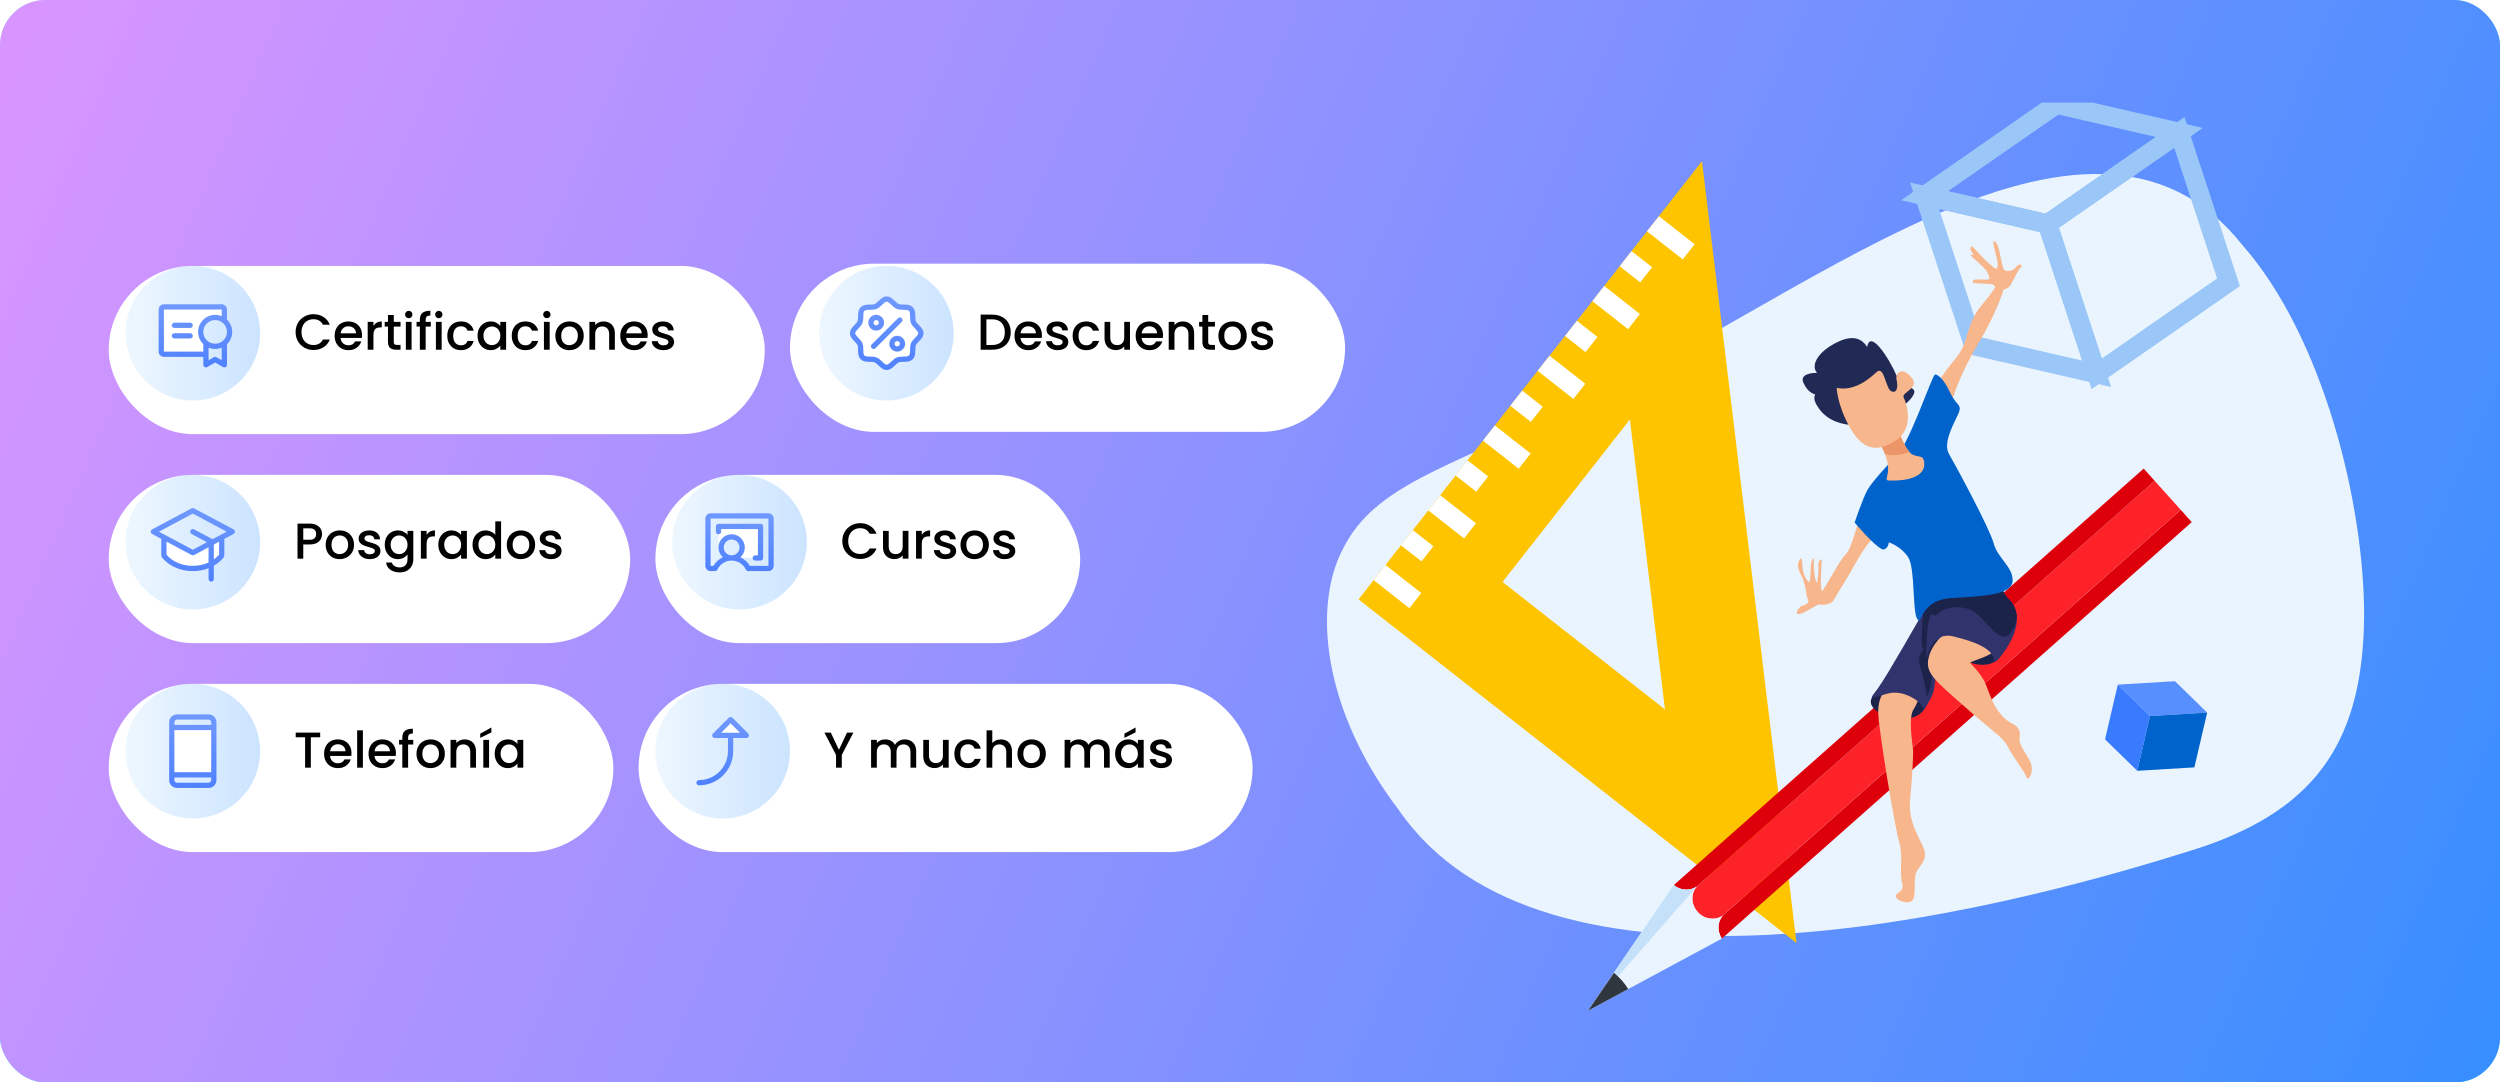 <svg width="552" height="239" viewBox="0 0 552 239" fill="none" xmlns="http://www.w3.org/2000/svg">
<g clip-path="url(#clip0_9178_20688)">
<rect width="552" height="239" rx="10" fill="url(#paint0_linear_9178_20688)"/>
<path d="M0 10C0 4.477 4.477 0 10 0H542C547.523 0 552 4.477 552 10V229C552 234.523 547.523 239 542 239H10C4.477 239 0 234.523 0 229V10Z" fill="url(#paint1_linear_9178_20688)"/>
<g clip-path="url(#clip1_9178_20688)" filter="url(#filter0_d_9178_20688)">
<path d="M344.755 87.267C395.857 65.165 460.687 6.887 495.257 50.621C512.832 70.689 522.042 107.229 522 132.481C521.72 159.086 512.187 174.399 486.678 183.22C435.776 199.677 340.642 221.537 308.799 175.128C291.994 153.026 289.817 130.162 296.561 117.461C303.561 103.522 319.487 99.749 344.753 87.267H344.755Z" fill="#EAF4FE"/>
<path d="M481.192 25.595L452.086 45.803L424.941 39.568L454.046 19.359L481.192 25.595Z" stroke="#9AC7F7" stroke-width="4.259"/>
<path d="M435.799 72.651L424.941 39.568L452.086 45.804L462.946 78.886L435.799 72.651Z" stroke="#9AC7F7" stroke-width="4.259"/>
<path d="M462.947 78.885L452.087 45.803L481.193 25.594L492.053 58.676L462.947 78.885Z" stroke="#9AC7F7" stroke-width="4.259"/>
<path d="M299.966 128.693L396.667 204.569L375.801 31.938L299.966 128.693ZM331.762 124.847L359.882 88.969L367.62 152.983L331.762 124.847Z" fill="#FFC400"/>
<path d="M304.61 122.77L312.504 128.966" stroke="white" stroke-width="4.259"/>
<path d="M310.643 115.07L315.183 118.632" stroke="white" stroke-width="4.259"/>
<path d="M316.681 107.369L324.575 113.564" stroke="white" stroke-width="4.259"/>
<path d="M322.718 99.668L327.258 103.23" stroke="white" stroke-width="4.259"/>
<path d="M328.751 91.969L336.646 98.163" stroke="white" stroke-width="4.259"/>
<path d="M334.789 84.266L339.329 87.828" stroke="white" stroke-width="4.259"/>
<path d="M340.826 76.564L348.72 82.76" stroke="white" stroke-width="4.259"/>
<path d="M346.863 68.861L351.403 72.424" stroke="white" stroke-width="4.259"/>
<path d="M352.896 61.162L360.791 67.357" stroke="white" stroke-width="4.259"/>
<path d="M358.93 53.463L363.47 57.025" stroke="white" stroke-width="4.259"/>
<path d="M364.967 45.758L372.863 51.953" stroke="white" stroke-width="4.259"/>
<path d="M483.939 111.631L380.193 203.588C379.128 201.979 379.203 199.922 380.378 198.53L481.511 108.932L483.938 111.631H483.939Z" fill="#DD000B"/>
<path d="M475.74 102.516L481.51 108.933L380.378 198.532C380.365 198.547 380.348 198.546 380.348 198.546L380.37 198.519C378.702 199.675 376.321 199.36 374.837 197.719C373.361 196.065 373.299 193.669 374.614 192.138C374.606 192.138 374.593 192.152 374.575 192.156C374.592 192.151 374.598 192.131 374.598 192.131L374.604 192.123L475.738 102.516H475.74Z" fill="#FD2227"/>
<path d="M374.609 192.122C373.099 193.146 371.043 193.007 369.567 191.783L473.323 99.816L475.743 102.516L374.609 192.123V192.122Z" fill="#DD000B"/>
<path d="M369.554 191.775C371.031 192.999 373.097 193.146 374.607 192.122C374.607 192.122 374.594 192.148 374.578 192.153C374.595 192.15 374.608 192.135 374.617 192.135C373.302 193.666 373.363 196.062 374.839 197.716C376.322 199.357 378.703 199.672 380.372 198.516L380.345 198.549C380.345 198.549 380.367 198.544 380.38 198.529C379.201 199.926 379.124 201.997 380.2 203.593L350.646 219.499L369.555 191.773L369.554 191.775Z" fill="#EAF4FE"/>
<path d="M369.555 191.775C371.032 192.999 373.098 193.146 374.608 192.122C374.608 192.122 374.595 192.148 374.579 192.153C374.597 192.15 374.609 192.135 374.618 192.135C373.303 193.666 350.646 219.499 350.646 219.499L369.555 191.773V191.775Z" fill="#C5E1F9"/>
<path d="M356.352 211.148C356.92 211.631 357.479 212.135 357.995 212.702C358.565 213.336 359.066 214.03 359.514 214.729L350.646 219.501L356.352 211.148Z" fill="#30363D"/>
<path d="M442.292 139.993C442.292 139.993 441.47 143.448 437.193 143.119C432.916 142.79 433.245 139.827 432.093 139.993C430.941 140.157 441.635 138.348 442.292 139.993Z" fill="#1C234A"/>
<path d="M421.5 147.728C421.5 147.728 413.184 147.948 413.069 151.239C412.953 154.531 423.379 157.823 425.546 151.677C427.248 146.857 422.771 148.056 421.498 147.727L421.5 147.728Z" fill="#1C234A"/>
<path d="M416.579 148.386C416.579 148.386 414.606 149.923 414.715 153.763C414.824 157.603 418.334 178.893 419.321 182.185C420.309 185.476 419.321 188.878 419.981 191.183C420.638 193.487 418.445 193.378 418.554 194.255C418.663 195.132 421.077 196.121 422.175 195.243C423.271 194.364 422.284 190.304 423.271 188.658C424.258 187.012 425.573 186.024 424.807 183.829C424.039 181.635 421.297 178.013 421.735 173.184C422.175 168.356 422.503 163.308 422.393 161.882C422.284 160.456 421.297 154.859 422.503 152.994C423.71 151.128 424.478 148.496 423.271 147.837C422.063 147.179 416.581 148.386 416.581 148.386H416.579Z" fill="#F7B68B"/>
<path d="M424.585 131.598C424.585 131.598 416.578 145.752 414.604 148.387C412.629 151.021 412.589 150.654 416.798 149.484C420.746 148.387 425.462 152.117 424.585 153.325C423.706 154.532 426.669 150.691 426.997 148.715C428.218 141.382 429.3 130.17 431.055 127.866C432.81 125.561 425.241 128.744 424.585 131.598Z" fill="#31336D"/>
<path d="M429.389 129.428C428.528 128.564 427.79 128.066 427.17 127.857C426.272 128.369 425.37 129.017 424.713 129.708C424.664 129.996 424.638 130.299 424.638 130.609C424.638 133.131 424.419 133.353 424.31 137.083C424.201 140.813 425.297 138.948 424.201 140.484C423.103 142.019 424.201 143.996 424.749 146.301C425.027 147.468 425.23 149.031 425.5 150.176C425.827 149.535 426.089 148.897 426.175 148.385C427.19 142.301 428.108 133.549 429.391 129.427L429.389 129.428Z" fill="#1C234A"/>
<path d="M434.839 132.915C434.839 132.915 427.515 135.76 425.956 141.146C424.857 144.931 426.83 146.248 435.057 153.49C440.847 158.589 442.188 159.031 443.392 161.336C444.599 163.642 447.012 166.716 447.45 167.921C447.887 169.128 449.096 166.824 448.437 164.958C447.779 163.093 445.696 160.898 445.916 159.471C446.134 158.046 445.988 156.983 444.38 156.179C440.648 154.313 439.387 149.759 438.511 147.564C437.633 145.368 435.605 143.339 435.057 142.79C434.509 142.242 441.309 141.364 442.188 137.742C443.065 134.122 434.84 132.914 434.84 132.914L434.839 132.915Z" fill="#F7B68B"/>
<path d="M425.35 141.968C425.35 141.968 426.338 135.658 431.271 136.863C435.881 137.99 440.32 139.53 440.32 142.459C440.32 143.117 443.282 139.991 444.708 136.205C445.701 133.572 445.586 130.718 443.721 128.852C441.859 126.986 442.076 125.891 442.076 124.463C442.076 123.036 428.697 127.426 427.052 128.194C425.406 128.962 427.204 129.16 426.392 131.925C426.008 133.242 425.349 133.406 425.349 141.966L425.35 141.968Z" fill="#31336D"/>
<path d="M445.321 133.054C445.33 131.472 444.847 129.982 443.721 128.854C441.858 126.988 442.075 125.893 442.075 124.465C442.075 123.038 428.696 127.428 427.051 128.196C426.944 128.245 424.137 128.411 424.032 128.47C423.675 129.802 425.019 132.914 425.982 131.77C426.108 131.824 426.241 131.88 426.392 131.927C426.78 132.051 427.081 132.192 427.324 132.35C428.46 131.281 430.54 129.715 434.526 130.785C438.722 131.908 442.457 142.46 445.319 133.054H445.321Z" fill="#1C234A"/>
<path d="M441.637 60.489C441.637 60.489 443.393 60.269 443.94 59.281C444.489 58.294 445.696 55.768 446.243 55.33C446.792 54.892 445.806 54.343 445.258 55.221C444.709 56.099 442.736 56.758 442.296 55.549C441.858 54.343 441.418 50.064 440.432 49.623C439.445 49.186 441.31 53.794 441.09 55.001C440.872 56.209 440.434 55.549 439.337 54.672C438.24 53.795 435.498 50.721 435.498 50.721C435.498 50.721 434.621 51.052 435.389 52.039C436.156 53.026 435.389 52.478 435.06 52.587C434.731 52.697 438.458 55.44 438.896 56.647C439.337 57.855 439.446 57.964 438.896 58.074C438.35 58.183 436.704 57.964 436.156 58.074C435.607 58.183 435.498 58.403 435.607 58.732C435.718 59.061 439.994 58.841 440.214 59.281C440.434 59.721 441.639 60.489 441.639 60.489H441.637Z" fill="#F7B68B"/>
<path d="M403.248 127.425C403.248 127.425 402.044 127.755 402.044 125.23C402.044 122.706 402.262 119.853 402.262 119.853C402.262 119.853 401.386 119.962 401.496 121.17C401.604 122.378 401.386 124.462 401.166 125.011C400.946 125.559 400.291 121.501 400.508 120.182C400.726 118.865 399.851 120.182 399.851 121.061C399.851 121.939 399.739 123.255 399.631 124.462C399.522 125.67 398.095 123.585 397.986 121.39C397.877 119.196 397.657 119.633 397.657 119.633C397.657 119.633 396.23 120.622 397.548 123.036C398.863 125.45 398.755 127.973 399.192 128.742C399.63 129.51 398.423 130.059 397.985 130.059C397.547 130.059 395.901 132.033 397.217 131.924C398.534 131.815 401.054 129.73 402.261 129.619C403.468 129.509 403.247 127.424 403.247 127.424L403.248 127.425Z" fill="#F7B68B"/>
<path d="M426.994 82.216C431.189 75.418 432.36 75.618 433.629 72.449C434.507 70.255 434.93 66.862 437.523 63.78C440.155 60.653 440.976 59.335 441.526 57.306C441.616 56.97 443.057 57.671 442.458 59.994C441.5 63.713 438.133 70.118 436.919 72.01C434.945 75.083 431.216 82.763 430.998 85.397C430.778 88.032 426.337 85.946 426.994 82.216Z" fill="#F7B68B"/>
<path d="M415.479 112.997C415.479 112.997 412.352 115.906 409.941 120.295C407.529 124.685 405.555 127.538 404.897 128.854C404.239 130.171 399.632 130.611 401.606 127.976C403.581 125.344 405.995 120.295 407.529 118.76C409.064 117.223 409.941 111.736 411.038 109.98C412.136 108.224 415.48 112.997 415.48 112.997H415.479Z" fill="#F7B68B"/>
<path d="M418.058 97.689C418.058 97.689 413.451 102.517 412.354 104.494C411.257 106.469 409.504 111.736 409.504 111.736C409.504 111.736 413.787 116.862 415.645 117.661C415.836 117.744 416.852 117.634 417.069 116.098C417.069 116.098 419.814 117.002 421.348 119.419C422.883 121.832 422.226 131.27 423.321 133.025C424.419 134.781 423.76 128.855 430.779 128.416C437.798 127.978 444.161 127.758 444.379 124.685C444.598 121.613 441.087 119.637 440.211 116.346C439.333 113.053 431.875 99.226 430.339 96.593C428.805 93.96 431.877 89.131 432.536 87.375C433.191 85.618 431.877 85.84 430.56 82.986C429.245 80.132 427.929 79.035 427.269 79.035C426.608 79.035 421.129 95.934 418.058 97.689Z" fill="#0063CB"/>
<path d="M414.156 90.132C414.156 90.132 420.983 86.158 422.38 83.743C423.775 81.328 420.092 82.503 418.732 79.224C417.371 75.946 412.52 68.023 412.202 73.686C411.884 79.35 415.048 80.398 414.161 78.025C413.275 75.653 412.585 68.743 406.003 71.745C399.421 74.748 398.726 79.944 405.135 79.914C411.544 79.884 396.241 76.546 398.199 80.885C400.158 85.225 403.932 83.204 405.273 82.635C406.615 82.065 398.577 81.353 401.099 85.751C403.621 90.15 408.406 90.658 414.156 90.132Z" fill="#212A54"/>
<path d="M418.325 89.033C418.325 89.033 420.416 95.865 422.321 96.735C423.767 97.393 424.578 96.776 424.844 98.282C425.225 100.432 423.504 102.615 417.12 102.459C415.301 102.415 419.016 100.485 414.714 93.761C412.584 90.432 418.325 89.034 418.325 89.034V89.033Z" fill="#F7B68B"/>
<path d="M421.593 96.142C420.2 94.56 418.862 90.688 418.453 89.436C417.462 89.65 416.408 89.931 415.529 90.28C414.458 91.046 413.708 92.188 414.714 93.76C415.383 94.806 415.858 95.737 416.191 96.563C418.292 97.325 420.817 96.454 421.593 96.142Z" fill="#EC9568"/>
<path d="M405.541 81.991C405.541 81.991 405.649 85.832 408.515 90.852C411.381 95.874 414.606 96.272 418.651 93.572C422.697 90.871 421.005 85.397 420.342 84.158C419.679 82.919 424.195 82.092 421.958 79.569C419.721 77.047 418.449 78.97 418.763 80.219C419.077 81.468 418.989 83.287 417.648 82.766C416.307 82.246 416.084 76.869 414.315 78.527C412.545 80.185 409.335 82.792 405.541 81.991Z" fill="#F7B68B"/>
<path d="M487.343 153.694L474.73 154.45L467.615 147.514L480.228 146.756L487.343 153.694Z" fill="#578FFF"/>
<path d="M464.789 159.605L467.614 147.512L474.728 154.448L471.906 166.543L464.789 159.605Z" fill="#387BFF"/>
<path d="M471.906 166.543L474.728 154.448L487.341 153.691L484.519 165.786L471.906 166.543Z" fill="#0063CB"/>
</g>
<g filter="url(#filter1_d_9178_20688)">
<rect x="24" y="55" width="144.857" height="37.143" rx="18.571" fill="white"/>
</g>
<path d="M65.268 73.326C65.268 72.568 65.442 71.889 65.791 71.287C66.148 70.685 66.627 70.217 67.229 69.883C67.838 69.541 68.503 69.37 69.224 69.37C70.048 69.37 70.78 69.575 71.419 69.983C72.065 70.384 72.533 70.956 72.823 71.699H71.296C71.096 71.291 70.817 70.986 70.46 70.785C70.104 70.585 69.692 70.485 69.224 70.485C68.711 70.485 68.254 70.6 67.853 70.83C67.452 71.06 67.136 71.391 66.906 71.822C66.683 72.253 66.572 72.754 66.572 73.326C66.572 73.898 66.683 74.399 66.906 74.83C67.136 75.261 67.452 75.595 67.853 75.833C68.254 76.063 68.711 76.179 69.224 76.179C69.692 76.179 70.104 76.078 70.46 75.878C70.817 75.677 71.096 75.373 71.296 74.964H72.823C72.533 75.707 72.065 76.279 71.419 76.68C70.78 77.081 70.048 77.282 69.224 77.282C68.496 77.282 67.831 77.115 67.229 76.78C66.627 76.439 66.148 75.967 65.791 75.365C65.442 74.763 65.268 74.084 65.268 73.326ZM79.937 73.995C79.937 74.225 79.922 74.433 79.892 74.619H75.201C75.238 75.109 75.42 75.503 75.747 75.8C76.074 76.097 76.475 76.245 76.95 76.245C77.634 76.245 78.117 75.959 78.399 75.387H79.769C79.584 75.952 79.246 76.416 78.755 76.78C78.273 77.137 77.671 77.315 76.95 77.315C76.364 77.315 75.836 77.185 75.368 76.925C74.907 76.658 74.543 76.286 74.276 75.811C74.016 75.328 73.886 74.771 73.886 74.139C73.886 73.508 74.012 72.955 74.265 72.479C74.525 71.996 74.885 71.625 75.346 71.365C75.814 71.105 76.349 70.975 76.95 70.975C77.53 70.975 78.046 71.101 78.499 71.354C78.952 71.606 79.305 71.963 79.558 72.423C79.81 72.877 79.937 73.4 79.937 73.995ZM78.611 73.593C78.603 73.125 78.436 72.75 78.109 72.468C77.782 72.186 77.377 72.045 76.895 72.045C76.456 72.045 76.081 72.186 75.769 72.468C75.457 72.743 75.272 73.118 75.212 73.593H78.611ZM82.457 71.967C82.643 71.655 82.888 71.413 83.192 71.242C83.504 71.064 83.872 70.975 84.296 70.975V72.29H83.972C83.475 72.29 83.096 72.416 82.836 72.669C82.583 72.921 82.457 73.359 82.457 73.983V77.215H81.187V71.075H82.457V71.967ZM86.945 72.111V75.51C86.945 75.74 86.997 75.907 87.101 76.011C87.213 76.108 87.398 76.156 87.658 76.156H88.438V77.215H87.436C86.864 77.215 86.425 77.081 86.121 76.814C85.816 76.546 85.664 76.112 85.664 75.51V72.111H84.939V71.075H85.664V69.549H86.945V71.075H88.438V72.111H86.945ZM90.255 70.262C90.025 70.262 89.832 70.184 89.676 70.028C89.52 69.872 89.442 69.679 89.442 69.448C89.442 69.218 89.52 69.025 89.676 68.869C89.832 68.713 90.025 68.635 90.255 68.635C90.478 68.635 90.668 68.713 90.824 68.869C90.98 69.025 91.058 69.218 91.058 69.448C91.058 69.679 90.98 69.872 90.824 70.028C90.668 70.184 90.478 70.262 90.255 70.262ZM90.879 71.075V77.215H89.609V71.075H90.879ZM95.121 72.111H93.985V77.215H92.703V72.111H91.979V71.075H92.703V70.641C92.703 69.935 92.889 69.422 93.26 69.103C93.639 68.776 94.23 68.613 95.032 68.613V69.671C94.646 69.671 94.375 69.745 94.219 69.894C94.063 70.035 93.985 70.284 93.985 70.641V71.075H95.121V72.111ZM96.893 70.262C96.663 70.262 96.47 70.184 96.314 70.028C96.158 69.872 96.08 69.679 96.08 69.448C96.08 69.218 96.158 69.025 96.314 68.869C96.47 68.713 96.663 68.635 96.893 68.635C97.116 68.635 97.306 68.713 97.462 68.869C97.618 69.025 97.696 69.218 97.696 69.448C97.696 69.679 97.618 69.872 97.462 70.028C97.306 70.184 97.116 70.262 96.893 70.262ZM97.517 71.075V77.215H96.247V71.075H97.517ZM98.762 74.139C98.762 73.508 98.888 72.955 99.141 72.479C99.4 71.996 99.757 71.625 100.21 71.365C100.663 71.105 101.183 70.975 101.77 70.975C102.513 70.975 103.126 71.153 103.609 71.51C104.099 71.859 104.43 72.36 104.6 73.014H103.23C103.118 72.709 102.94 72.472 102.695 72.301C102.45 72.13 102.142 72.045 101.77 72.045C101.25 72.045 100.834 72.23 100.522 72.602C100.218 72.966 100.065 73.478 100.065 74.139C100.065 74.801 100.218 75.317 100.522 75.688C100.834 76.06 101.25 76.245 101.77 76.245C102.506 76.245 102.992 75.922 103.23 75.276H104.6C104.422 75.9 104.088 76.398 103.598 76.769C103.107 77.133 102.498 77.315 101.77 77.315C101.183 77.315 100.663 77.185 100.21 76.925C99.757 76.658 99.4 76.286 99.141 75.811C98.888 75.328 98.762 74.771 98.762 74.139ZM105.443 74.117C105.443 73.501 105.569 72.955 105.822 72.479C106.082 72.004 106.431 71.636 106.869 71.376C107.315 71.109 107.805 70.975 108.34 70.975C108.823 70.975 109.243 71.071 109.599 71.265C109.963 71.45 110.253 71.684 110.468 71.967V71.075H111.75V77.215H110.468V76.301C110.253 76.591 109.96 76.832 109.588 77.025C109.217 77.219 108.793 77.315 108.318 77.315C107.79 77.315 107.308 77.181 106.869 76.914C106.431 76.639 106.082 76.26 105.822 75.777C105.569 75.287 105.443 74.734 105.443 74.117ZM110.468 74.139C110.468 73.716 110.379 73.348 110.201 73.036C110.03 72.724 109.804 72.487 109.521 72.323C109.239 72.16 108.934 72.078 108.608 72.078C108.281 72.078 107.976 72.16 107.694 72.323C107.412 72.479 107.181 72.713 107.003 73.025C106.832 73.33 106.747 73.694 106.747 74.117C106.747 74.541 106.832 74.912 107.003 75.231C107.181 75.551 107.412 75.796 107.694 75.967C107.984 76.13 108.288 76.212 108.608 76.212C108.934 76.212 109.239 76.13 109.521 75.967C109.804 75.803 110.03 75.566 110.201 75.254C110.379 74.934 110.468 74.563 110.468 74.139ZM112.995 74.139C112.995 73.508 113.121 72.955 113.374 72.479C113.634 71.996 113.99 71.625 114.443 71.365C114.897 71.105 115.417 70.975 116.003 70.975C116.746 70.975 117.359 71.153 117.842 71.51C118.332 71.859 118.663 72.36 118.834 73.014H117.463C117.352 72.709 117.173 72.472 116.928 72.301C116.683 72.13 116.375 72.045 116.003 72.045C115.483 72.045 115.067 72.23 114.755 72.602C114.451 72.966 114.299 73.478 114.299 74.139C114.299 74.801 114.451 75.317 114.755 75.688C115.067 76.06 115.483 76.245 116.003 76.245C116.739 76.245 117.225 75.922 117.463 75.276H118.834C118.655 75.9 118.321 76.398 117.831 76.769C117.341 77.133 116.731 77.315 116.003 77.315C115.417 77.315 114.897 77.185 114.443 76.925C113.99 76.658 113.634 76.286 113.374 75.811C113.121 75.328 112.995 74.771 112.995 74.139ZM120.746 70.262C120.516 70.262 120.323 70.184 120.167 70.028C120.011 69.872 119.933 69.679 119.933 69.448C119.933 69.218 120.011 69.025 120.167 68.869C120.323 68.713 120.516 68.635 120.746 68.635C120.969 68.635 121.158 68.713 121.314 68.869C121.47 69.025 121.548 69.218 121.548 69.448C121.548 69.679 121.47 69.872 121.314 70.028C121.158 70.184 120.969 70.262 120.746 70.262ZM121.37 71.075V77.215H120.1V71.075H121.37ZM125.701 77.315C125.121 77.315 124.598 77.185 124.13 76.925C123.662 76.658 123.294 76.286 123.027 75.811C122.759 75.328 122.625 74.771 122.625 74.139C122.625 73.515 122.763 72.962 123.038 72.479C123.313 71.996 123.688 71.625 124.163 71.365C124.639 71.105 125.17 70.975 125.757 70.975C126.343 70.975 126.875 71.105 127.35 71.365C127.825 71.625 128.201 71.996 128.475 72.479C128.75 72.962 128.888 73.515 128.888 74.139C128.888 74.763 128.747 75.317 128.464 75.8C128.182 76.283 127.796 76.658 127.305 76.925C126.823 77.185 126.288 77.315 125.701 77.315ZM125.701 76.212C126.028 76.212 126.332 76.134 126.615 75.978C126.904 75.822 127.138 75.588 127.317 75.276C127.495 74.964 127.584 74.585 127.584 74.139C127.584 73.694 127.499 73.319 127.328 73.014C127.157 72.702 126.93 72.468 126.648 72.312C126.366 72.156 126.061 72.078 125.734 72.078C125.407 72.078 125.103 72.156 124.821 72.312C124.546 72.468 124.327 72.702 124.163 73.014C124 73.319 123.918 73.694 123.918 74.139C123.918 74.801 124.085 75.313 124.419 75.677C124.761 76.034 125.188 76.212 125.701 76.212ZM133.241 70.975C133.724 70.975 134.155 71.075 134.534 71.276C134.92 71.476 135.221 71.773 135.436 72.167C135.652 72.561 135.759 73.036 135.759 73.593V77.215H134.5V73.783C134.5 73.233 134.363 72.813 134.088 72.524C133.813 72.227 133.438 72.078 132.963 72.078C132.487 72.078 132.108 72.227 131.826 72.524C131.551 72.813 131.414 73.233 131.414 73.783V77.215H130.143V71.075H131.414V71.777C131.622 71.525 131.885 71.328 132.205 71.187C132.532 71.045 132.877 70.975 133.241 70.975ZM143.007 73.995C143.007 74.225 142.992 74.433 142.962 74.619H138.271C138.308 75.109 138.49 75.503 138.817 75.8C139.144 76.097 139.545 76.245 140.021 76.245C140.704 76.245 141.187 75.959 141.469 75.387H142.84C142.654 75.952 142.316 76.416 141.826 76.78C141.343 77.137 140.741 77.315 140.021 77.315C139.434 77.315 138.906 77.185 138.438 76.925C137.978 76.658 137.614 76.286 137.346 75.811C137.086 75.328 136.956 74.771 136.956 74.139C136.956 73.508 137.083 72.955 137.335 72.479C137.595 71.996 137.956 71.625 138.416 71.365C138.884 71.105 139.419 70.975 140.021 70.975C140.6 70.975 141.116 71.101 141.57 71.354C142.023 71.606 142.376 71.963 142.628 72.423C142.881 72.877 143.007 73.4 143.007 73.995ZM141.681 73.593C141.674 73.125 141.506 72.75 141.18 72.468C140.853 72.186 140.448 72.045 139.965 72.045C139.527 72.045 139.152 72.186 138.84 72.468C138.528 72.743 138.342 73.118 138.282 73.593H141.681ZM146.486 77.315C146.003 77.315 145.568 77.23 145.182 77.059C144.803 76.881 144.502 76.643 144.279 76.346C144.056 76.041 143.938 75.703 143.923 75.332H145.238C145.26 75.592 145.382 75.811 145.605 75.989C145.836 76.16 146.122 76.245 146.463 76.245C146.82 76.245 147.095 76.179 147.288 76.045C147.488 75.904 147.589 75.725 147.589 75.51C147.589 75.28 147.477 75.109 147.254 74.997C147.039 74.886 146.694 74.763 146.218 74.63C145.758 74.503 145.382 74.381 145.093 74.262C144.803 74.143 144.55 73.961 144.335 73.716C144.127 73.471 144.023 73.148 144.023 72.747C144.023 72.42 144.12 72.123 144.313 71.855C144.506 71.58 144.781 71.365 145.137 71.209C145.501 71.053 145.917 70.975 146.385 70.975C147.084 70.975 147.644 71.153 148.068 71.51C148.499 71.859 148.729 72.338 148.759 72.947H147.488C147.466 72.672 147.355 72.453 147.154 72.29C146.954 72.126 146.682 72.045 146.341 72.045C146.006 72.045 145.75 72.108 145.572 72.234C145.394 72.36 145.304 72.527 145.304 72.735C145.304 72.899 145.364 73.036 145.483 73.148C145.602 73.259 145.746 73.348 145.917 73.415C146.088 73.475 146.341 73.553 146.675 73.649C147.121 73.768 147.485 73.891 147.767 74.017C148.057 74.136 148.306 74.314 148.514 74.552C148.722 74.789 148.829 75.105 148.837 75.499C148.837 75.848 148.74 76.16 148.547 76.435C148.354 76.71 148.079 76.925 147.722 77.081C147.373 77.237 146.961 77.315 146.486 77.315Z" fill="black"/>
<circle opacity="0.2" cx="42.572" cy="73.572" r="14.857" fill="url(#paint2_linear_9178_20688)"/>
<g clip-path="url(#clip2_9178_20688)">
<path d="M49.535 68.348V70.819C49.212 70.549 48.839 70.346 48.438 70.221C48.036 70.095 47.613 70.051 47.194 70.09C46.775 70.129 46.368 70.25 45.996 70.447C45.624 70.644 45.294 70.912 45.027 71.237C44.759 71.562 44.558 71.936 44.435 72.339C44.313 72.741 44.271 73.164 44.312 73.583C44.354 74.002 44.478 74.408 44.677 74.779C44.876 75.15 45.147 75.477 45.473 75.743V78.214H36.187C36.033 78.214 35.886 78.153 35.777 78.044C35.668 77.935 35.607 77.788 35.607 77.634V68.348C35.607 68.194 35.668 68.046 35.777 67.938C35.886 67.829 36.033 67.768 36.187 67.768H48.955C49.109 67.768 49.257 67.829 49.365 67.938C49.474 68.046 49.535 68.194 49.535 68.348Z" fill="white"/>
<path d="M42.572 74.152C42.572 74.306 42.51 74.453 42.401 74.562C42.293 74.671 42.145 74.732 41.991 74.732H38.509C38.355 74.732 38.208 74.671 38.099 74.562C37.99 74.453 37.929 74.306 37.929 74.152C37.929 73.998 37.99 73.85 38.099 73.741C38.208 73.633 38.355 73.571 38.509 73.571H41.991C42.145 73.571 42.293 73.633 42.401 73.741C42.51 73.85 42.572 73.998 42.572 74.152ZM41.991 71.25H38.509C38.355 71.25 38.208 71.311 38.099 71.42C37.99 71.529 37.929 71.676 37.929 71.83C37.929 71.984 37.99 72.132 38.099 72.241C38.208 72.35 38.355 72.411 38.509 72.411H41.991C42.145 72.411 42.293 72.35 42.401 72.241C42.51 72.132 42.572 71.984 42.572 71.83C42.572 71.676 42.51 71.529 42.401 71.42C42.293 71.311 42.145 71.25 41.991 71.25ZM50.116 75.999V80.536C50.117 80.638 50.091 80.739 50.04 80.828C49.99 80.917 49.917 80.991 49.828 81.042C49.74 81.094 49.639 81.121 49.537 81.121C49.435 81.121 49.334 81.095 49.246 81.043L47.505 80.047L45.764 81.043C45.675 81.095 45.574 81.121 45.472 81.121C45.37 81.121 45.269 81.094 45.181 81.042C45.093 80.991 45.019 80.917 44.969 80.828C44.918 80.739 44.892 80.638 44.893 80.536V78.795H36.188C35.88 78.795 35.584 78.672 35.367 78.455C35.149 78.237 35.027 77.942 35.027 77.634V68.348C35.027 68.04 35.149 67.745 35.367 67.528C35.584 67.31 35.88 67.188 36.188 67.188H48.955C49.263 67.188 49.559 67.31 49.776 67.528C49.994 67.745 50.116 68.04 50.116 68.348V70.563C50.483 70.914 50.775 71.336 50.974 71.803C51.174 72.271 51.277 72.773 51.277 73.281C51.277 73.789 51.174 74.292 50.974 74.759C50.775 75.226 50.483 75.648 50.116 75.999ZM44.893 77.634V75.999C44.261 75.39 43.861 74.578 43.763 73.705C43.665 72.832 43.875 71.952 44.356 71.217C44.838 70.482 45.561 69.938 46.4 69.679C47.24 69.42 48.144 69.463 48.955 69.799V68.348H36.188V77.634H44.893ZM48.955 76.763C48.496 76.955 48.003 77.054 47.505 77.054C47.006 77.054 46.513 76.955 46.054 76.763V79.536L47.214 78.871C47.302 78.821 47.401 78.795 47.502 78.795C47.603 78.795 47.703 78.821 47.79 78.871L48.951 79.536L48.955 76.763ZM50.116 73.281C50.116 72.765 49.963 72.26 49.676 71.83C49.389 71.401 48.981 71.066 48.504 70.868C48.027 70.671 47.502 70.619 46.995 70.72C46.488 70.821 46.023 71.069 45.658 71.435C45.293 71.8 45.044 72.265 44.943 72.772C44.842 73.278 44.894 73.803 45.092 74.281C45.289 74.758 45.624 75.166 46.054 75.453C46.483 75.74 46.988 75.893 47.505 75.893C47.847 75.893 48.187 75.825 48.504 75.694C48.821 75.563 49.109 75.37 49.351 75.128C49.594 74.885 49.786 74.597 49.917 74.281C50.049 73.964 50.116 73.624 50.116 73.281Z" fill="url(#paint3_linear_9178_20688)"/>
</g>
<g filter="url(#filter2_d_9178_20688)">
<rect x="144.715" y="101.143" width="93.786" height="37.143" rx="18.571" fill="white"/>
</g>
<path d="M185.983 119.469C185.983 118.711 186.157 118.031 186.506 117.429C186.863 116.828 187.342 116.36 187.944 116.025C188.553 115.684 189.218 115.513 189.938 115.513C190.763 115.513 191.495 115.717 192.133 116.126C192.78 116.527 193.248 117.099 193.537 117.842H192.011C191.81 117.433 191.532 117.129 191.175 116.928C190.819 116.727 190.406 116.627 189.938 116.627C189.426 116.627 188.969 116.742 188.568 116.973C188.167 117.203 187.851 117.533 187.621 117.964C187.398 118.395 187.286 118.897 187.286 119.469C187.286 120.041 187.398 120.542 187.621 120.973C187.851 121.404 188.167 121.738 188.568 121.976C188.969 122.206 189.426 122.321 189.938 122.321C190.406 122.321 190.819 122.221 191.175 122.02C191.532 121.82 191.81 121.515 192.011 121.107H193.537C193.248 121.849 192.78 122.421 192.133 122.823C191.495 123.224 190.763 123.424 189.938 123.424C189.21 123.424 188.545 123.257 187.944 122.923C187.342 122.581 186.863 122.109 186.506 121.508C186.157 120.906 185.983 120.226 185.983 119.469ZM200.585 117.218V123.357H199.314V122.633C199.114 122.886 198.85 123.086 198.523 123.235C198.204 123.376 197.862 123.447 197.498 123.447C197.015 123.447 196.581 123.346 196.194 123.146C195.815 122.945 195.515 122.648 195.292 122.254C195.076 121.861 194.969 121.385 194.969 120.828V117.218H196.228V120.639C196.228 121.188 196.365 121.612 196.64 121.909C196.915 122.199 197.29 122.343 197.765 122.343C198.241 122.343 198.616 122.199 198.891 121.909C199.173 121.612 199.314 121.188 199.314 120.639V117.218H200.585ZM203.531 118.109C203.717 117.797 203.962 117.556 204.266 117.385C204.578 117.207 204.946 117.117 205.37 117.117V118.432H205.046C204.549 118.432 204.17 118.559 203.91 118.811C203.657 119.064 203.531 119.502 203.531 120.126V123.357H202.261V117.218H203.531V118.109ZM208.766 123.458C208.283 123.458 207.848 123.372 207.462 123.201C207.083 123.023 206.782 122.785 206.559 122.488C206.337 122.184 206.218 121.846 206.203 121.474H207.518C207.54 121.734 207.663 121.953 207.885 122.132C208.116 122.303 208.402 122.388 208.743 122.388C209.1 122.388 209.375 122.321 209.568 122.187C209.769 122.046 209.869 121.868 209.869 121.653C209.869 121.422 209.757 121.251 209.535 121.14C209.319 121.029 208.974 120.906 208.498 120.772C208.038 120.646 207.663 120.523 207.373 120.405C207.083 120.286 206.831 120.104 206.615 119.859C206.407 119.613 206.303 119.29 206.303 118.889C206.303 118.562 206.4 118.265 206.593 117.998C206.786 117.723 207.061 117.507 207.417 117.351C207.781 117.195 208.197 117.117 208.665 117.117C209.364 117.117 209.925 117.296 210.348 117.652C210.779 118.001 211.009 118.481 211.039 119.09H209.769C209.746 118.815 209.635 118.596 209.434 118.432C209.234 118.269 208.963 118.187 208.621 118.187C208.287 118.187 208.03 118.25 207.852 118.377C207.674 118.503 207.585 118.67 207.585 118.878C207.585 119.041 207.644 119.179 207.763 119.29C207.882 119.402 208.027 119.491 208.197 119.558C208.368 119.617 208.621 119.695 208.955 119.792C209.401 119.911 209.765 120.033 210.047 120.159C210.337 120.278 210.586 120.457 210.794 120.694C211.002 120.932 211.109 121.248 211.117 121.641C211.117 121.991 211.02 122.303 210.827 122.577C210.634 122.852 210.359 123.068 210.003 123.224C209.653 123.38 209.241 123.458 208.766 123.458ZM215.153 123.458C214.573 123.458 214.049 123.328 213.581 123.068C213.113 122.8 212.746 122.429 212.478 121.953C212.211 121.471 212.077 120.913 212.077 120.282C212.077 119.658 212.215 119.105 212.489 118.622C212.764 118.139 213.139 117.767 213.615 117.507C214.09 117.247 214.621 117.117 215.208 117.117C215.795 117.117 216.326 117.247 216.802 117.507C217.277 117.767 217.652 118.139 217.927 118.622C218.202 119.105 218.339 119.658 218.339 120.282C218.339 120.906 218.198 121.459 217.916 121.942C217.634 122.425 217.247 122.8 216.757 123.068C216.274 123.328 215.739 123.458 215.153 123.458ZM215.153 122.355C215.479 122.355 215.784 122.277 216.066 122.121C216.356 121.965 216.59 121.731 216.768 121.419C216.947 121.107 217.036 120.728 217.036 120.282C217.036 119.836 216.95 119.461 216.779 119.157C216.609 118.845 216.382 118.611 216.1 118.455C215.817 118.299 215.513 118.221 215.186 118.221C214.859 118.221 214.555 118.299 214.272 118.455C213.997 118.611 213.778 118.845 213.615 119.157C213.451 119.461 213.37 119.836 213.37 120.282C213.37 120.943 213.537 121.456 213.871 121.82C214.213 122.176 214.64 122.355 215.153 122.355ZM221.824 123.458C221.341 123.458 220.906 123.372 220.52 123.201C220.141 123.023 219.84 122.785 219.617 122.488C219.395 122.184 219.276 121.846 219.261 121.474H220.576C220.598 121.734 220.721 121.953 220.943 122.132C221.174 122.303 221.46 122.388 221.801 122.388C222.158 122.388 222.433 122.321 222.626 122.187C222.827 122.046 222.927 121.868 222.927 121.653C222.927 121.422 222.815 121.251 222.593 121.14C222.377 121.029 222.032 120.906 221.556 120.772C221.096 120.646 220.721 120.523 220.431 120.405C220.141 120.286 219.889 120.104 219.673 119.859C219.465 119.613 219.361 119.29 219.361 118.889C219.361 118.562 219.458 118.265 219.651 117.998C219.844 117.723 220.119 117.507 220.475 117.351C220.839 117.195 221.255 117.117 221.723 117.117C222.422 117.117 222.983 117.296 223.406 117.652C223.837 118.001 224.067 118.481 224.097 119.09H222.827C222.804 118.815 222.693 118.596 222.492 118.432C222.292 118.269 222.021 118.187 221.679 118.187C221.345 118.187 221.088 118.25 220.91 118.377C220.732 118.503 220.643 118.67 220.643 118.878C220.643 119.041 220.702 119.179 220.821 119.29C220.94 119.402 221.085 119.491 221.255 119.558C221.426 119.617 221.679 119.695 222.013 119.792C222.459 119.911 222.823 120.033 223.105 120.159C223.395 120.278 223.644 120.457 223.852 120.694C224.06 120.932 224.167 121.248 224.175 121.641C224.175 121.991 224.078 122.303 223.885 122.577C223.692 122.852 223.417 123.068 223.061 123.224C222.711 123.38 222.299 123.458 221.824 123.458Z" fill="black"/>
<circle opacity="0.2" cx="163.287" cy="119.715" r="14.857" fill="url(#paint4_linear_9178_20688)"/>
<path d="M167.929 116.232V123.197H161.545C162.004 123.197 162.453 123.061 162.835 122.805C163.216 122.55 163.514 122.188 163.69 121.764C163.865 121.339 163.911 120.873 163.822 120.422C163.732 119.972 163.511 119.558 163.186 119.234C162.862 118.909 162.448 118.688 161.998 118.598C161.547 118.509 161.081 118.555 160.656 118.731C160.232 118.906 159.87 119.204 159.615 119.586C159.36 119.967 159.223 120.416 159.223 120.875H158.643V116.232H167.929Z" fill="white"/>
<path d="M169.67 113.33H156.902C156.594 113.33 156.299 113.452 156.081 113.67C155.864 113.888 155.741 114.183 155.741 114.491V124.937C155.741 125.245 155.864 125.54 156.081 125.758C156.299 125.976 156.594 126.098 156.902 126.098H157.873C157.983 126.098 158.091 126.067 158.184 126.008C158.276 125.949 158.351 125.866 158.398 125.766C158.68 125.171 159.126 124.667 159.683 124.315C160.24 123.962 160.885 123.775 161.545 123.775C162.204 123.775 162.85 123.962 163.407 124.315C163.964 124.667 164.41 125.171 164.692 125.766C164.739 125.866 164.813 125.949 164.906 126.008C164.999 126.067 165.106 126.098 165.216 126.098H169.67C169.978 126.098 170.273 125.976 170.491 125.758C170.708 125.54 170.83 125.245 170.83 124.937V114.491C170.83 114.183 170.708 113.888 170.491 113.67C170.273 113.452 169.978 113.33 169.67 113.33ZM159.804 120.875C159.804 120.53 159.906 120.194 160.097 119.907C160.288 119.621 160.56 119.398 160.879 119.266C161.197 119.134 161.547 119.1 161.884 119.167C162.222 119.234 162.532 119.4 162.776 119.644C163.019 119.887 163.185 120.197 163.252 120.535C163.32 120.873 163.285 121.223 163.153 121.541C163.022 121.859 162.798 122.131 162.512 122.322C162.226 122.514 161.889 122.616 161.545 122.616C161.083 122.616 160.64 122.432 160.314 122.106C159.987 121.779 159.804 121.336 159.804 120.875ZM169.67 124.937H165.566C165.081 124.104 164.351 123.441 163.474 123.039C163.914 122.648 164.224 122.133 164.364 121.561C164.503 120.99 164.466 120.39 164.257 119.84C164.047 119.29 163.676 118.817 163.192 118.483C162.707 118.149 162.133 117.97 161.545 117.97C160.957 117.97 160.382 118.149 159.898 118.483C159.414 118.817 159.042 119.29 158.833 119.84C158.624 120.39 158.586 120.99 158.726 121.561C158.866 122.133 159.176 122.648 159.615 123.039C158.739 123.441 158.008 124.104 157.524 124.937H156.902V114.491H169.67V124.937ZM158.063 117.393V116.232C158.063 116.078 158.124 115.93 158.233 115.821C158.341 115.713 158.489 115.652 158.643 115.652H167.929C168.083 115.652 168.23 115.713 168.339 115.821C168.448 115.93 168.509 116.078 168.509 116.232V123.196C168.509 123.35 168.448 123.498 168.339 123.607C168.23 123.715 168.083 123.777 167.929 123.777H166.768C166.614 123.777 166.466 123.715 166.358 123.607C166.249 123.498 166.188 123.35 166.188 123.196C166.188 123.042 166.249 122.895 166.358 122.786C166.466 122.677 166.614 122.616 166.768 122.616H167.348V116.812H159.223V117.393C159.223 117.546 159.162 117.694 159.053 117.803C158.945 117.912 158.797 117.973 158.643 117.973C158.489 117.973 158.341 117.912 158.233 117.803C158.124 117.694 158.063 117.546 158.063 117.393Z" fill="url(#paint5_linear_9178_20688)"/>
<g filter="url(#filter3_d_9178_20688)">
<rect x="24" y="101.143" width="115.143" height="37.143" rx="18.571" fill="white"/>
</g>
<path d="M71.107 117.92C71.107 118.313 71.014 118.685 70.828 119.034C70.642 119.383 70.345 119.669 69.937 119.892C69.528 120.107 69.004 120.215 68.365 120.215H66.962V123.357H65.691V115.613H68.365C68.96 115.613 69.461 115.717 69.87 115.925C70.286 116.126 70.594 116.401 70.795 116.75C71.003 117.099 71.107 117.489 71.107 117.92ZM68.365 119.179C68.848 119.179 69.209 119.071 69.446 118.856C69.684 118.633 69.803 118.321 69.803 117.92C69.803 117.073 69.324 116.649 68.365 116.649H66.962V119.179H68.365ZM74.981 123.458C74.402 123.458 73.878 123.328 73.41 123.068C72.942 122.8 72.574 122.429 72.307 121.953C72.04 121.471 71.906 120.913 71.906 120.282C71.906 119.658 72.043 119.105 72.318 118.622C72.593 118.139 72.968 117.767 73.444 117.507C73.919 117.247 74.45 117.117 75.037 117.117C75.624 117.117 76.155 117.247 76.63 117.507C77.106 117.767 77.481 118.139 77.756 118.622C78.031 119.105 78.168 119.658 78.168 120.282C78.168 120.906 78.027 121.459 77.745 121.942C77.462 122.425 77.076 122.8 76.586 123.068C76.103 123.328 75.568 123.458 74.981 123.458ZM74.981 122.355C75.308 122.355 75.613 122.277 75.895 122.121C76.185 121.965 76.419 121.731 76.597 121.419C76.775 121.107 76.864 120.728 76.864 120.282C76.864 119.836 76.779 119.461 76.608 119.157C76.437 118.845 76.211 118.611 75.928 118.455C75.646 118.299 75.342 118.221 75.015 118.221C74.688 118.221 74.383 118.299 74.101 118.455C73.826 118.611 73.607 118.845 73.444 119.157C73.28 119.461 73.198 119.836 73.198 120.282C73.198 120.943 73.366 121.456 73.7 121.82C74.042 122.176 74.469 122.355 74.981 122.355ZM81.653 123.458C81.17 123.458 80.735 123.372 80.349 123.201C79.97 123.023 79.669 122.785 79.446 122.488C79.223 122.184 79.105 121.846 79.09 121.474H80.404C80.427 121.734 80.549 121.953 80.772 122.132C81.002 122.303 81.288 122.388 81.63 122.388C81.987 122.388 82.262 122.321 82.455 122.187C82.655 122.046 82.756 121.868 82.756 121.653C82.756 121.422 82.644 121.251 82.421 121.14C82.206 121.029 81.861 120.906 81.385 120.772C80.924 120.646 80.549 120.523 80.26 120.405C79.97 120.286 79.717 120.104 79.502 119.859C79.294 119.613 79.19 119.29 79.19 118.889C79.19 118.562 79.287 118.265 79.48 117.998C79.673 117.723 79.948 117.507 80.304 117.351C80.668 117.195 81.084 117.117 81.552 117.117C82.251 117.117 82.811 117.296 83.235 117.652C83.666 118.001 83.896 118.481 83.926 119.09H82.655C82.633 118.815 82.522 118.596 82.321 118.432C82.121 118.269 81.849 118.187 81.508 118.187C81.173 118.187 80.917 118.25 80.739 118.377C80.561 118.503 80.471 118.67 80.471 118.878C80.471 119.041 80.531 119.179 80.65 119.29C80.769 119.402 80.913 119.491 81.084 119.558C81.255 119.617 81.508 119.695 81.842 119.792C82.288 119.911 82.652 120.033 82.934 120.159C83.224 120.278 83.472 120.457 83.68 120.694C83.888 120.932 83.996 121.248 84.004 121.641C84.004 121.991 83.907 122.303 83.714 122.577C83.521 122.852 83.246 123.068 82.889 123.224C82.54 123.38 82.128 123.458 81.653 123.458ZM87.85 117.117C88.325 117.117 88.745 117.214 89.109 117.407C89.481 117.593 89.77 117.827 89.978 118.109V117.218H91.26V123.458C91.26 124.022 91.141 124.524 90.903 124.962C90.665 125.408 90.32 125.757 89.867 126.009C89.421 126.262 88.886 126.388 88.262 126.388C87.43 126.388 86.739 126.191 86.19 125.798C85.64 125.411 85.328 124.884 85.254 124.215H86.513C86.609 124.535 86.814 124.791 87.126 124.984C87.445 125.185 87.824 125.285 88.262 125.285C88.775 125.285 89.187 125.129 89.499 124.817C89.819 124.505 89.978 124.052 89.978 123.458V122.433C89.763 122.722 89.469 122.967 89.098 123.168C88.734 123.361 88.318 123.458 87.85 123.458C87.315 123.458 86.825 123.324 86.379 123.057C85.941 122.782 85.592 122.403 85.332 121.92C85.079 121.43 84.953 120.876 84.953 120.26C84.953 119.643 85.079 119.097 85.332 118.622C85.592 118.146 85.941 117.779 86.379 117.519C86.825 117.251 87.315 117.117 87.85 117.117ZM89.978 120.282C89.978 119.859 89.889 119.491 89.711 119.179C89.54 118.867 89.313 118.629 89.031 118.466C88.749 118.302 88.444 118.221 88.117 118.221C87.79 118.221 87.486 118.302 87.204 118.466C86.921 118.622 86.691 118.856 86.513 119.168C86.342 119.472 86.257 119.836 86.257 120.26C86.257 120.683 86.342 121.055 86.513 121.374C86.691 121.693 86.921 121.939 87.204 122.109C87.493 122.273 87.798 122.355 88.117 122.355C88.444 122.355 88.749 122.273 89.031 122.109C89.313 121.946 89.54 121.708 89.711 121.396C89.889 121.077 89.978 120.705 89.978 120.282ZM94.198 118.109C94.384 117.797 94.629 117.556 94.934 117.385C95.246 117.207 95.614 117.117 96.037 117.117V118.432H95.714C95.216 118.432 94.837 118.559 94.577 118.811C94.325 119.064 94.198 119.502 94.198 120.126V123.357H92.928V117.218H94.198V118.109ZM96.781 120.26C96.781 119.643 96.907 119.097 97.16 118.622C97.42 118.146 97.769 117.779 98.207 117.519C98.653 117.251 99.143 117.117 99.678 117.117C100.161 117.117 100.581 117.214 100.937 117.407C101.301 117.593 101.591 117.827 101.807 118.109V117.218H103.088V123.357H101.807V122.444C101.591 122.733 101.298 122.975 100.926 123.168C100.555 123.361 100.131 123.458 99.656 123.458C99.129 123.458 98.646 123.324 98.207 123.057C97.769 122.782 97.42 122.403 97.16 121.92C96.907 121.43 96.781 120.876 96.781 120.26ZM101.807 120.282C101.807 119.859 101.717 119.491 101.539 119.179C101.368 118.867 101.142 118.629 100.859 118.466C100.577 118.302 100.273 118.221 99.946 118.221C99.619 118.221 99.314 118.302 99.032 118.466C98.75 118.622 98.519 118.856 98.341 119.168C98.17 119.472 98.085 119.836 98.085 120.26C98.085 120.683 98.17 121.055 98.341 121.374C98.519 121.693 98.75 121.939 99.032 122.109C99.322 122.273 99.626 122.355 99.946 122.355C100.273 122.355 100.577 122.273 100.859 122.109C101.142 121.946 101.368 121.708 101.539 121.396C101.717 121.077 101.807 120.705 101.807 120.282ZM104.333 120.26C104.333 119.643 104.459 119.097 104.712 118.622C104.972 118.146 105.321 117.779 105.759 117.519C106.205 117.251 106.699 117.117 107.241 117.117C107.642 117.117 108.036 117.207 108.422 117.385C108.816 117.556 109.128 117.786 109.358 118.076V115.112H110.64V123.357H109.358V122.433C109.15 122.73 108.861 122.975 108.489 123.168C108.125 123.361 107.706 123.458 107.23 123.458C106.695 123.458 106.205 123.324 105.759 123.057C105.321 122.782 104.972 122.403 104.712 121.92C104.459 121.43 104.333 120.876 104.333 120.26ZM109.358 120.282C109.358 119.859 109.269 119.491 109.091 119.179C108.92 118.867 108.694 118.629 108.411 118.466C108.129 118.302 107.824 118.221 107.498 118.221C107.171 118.221 106.866 118.302 106.584 118.466C106.302 118.622 106.071 118.856 105.893 119.168C105.722 119.472 105.637 119.836 105.637 120.26C105.637 120.683 105.722 121.055 105.893 121.374C106.071 121.693 106.302 121.939 106.584 122.109C106.874 122.273 107.178 122.355 107.498 122.355C107.824 122.355 108.129 122.273 108.411 122.109C108.694 121.946 108.92 121.708 109.091 121.396C109.269 121.077 109.358 120.705 109.358 120.282ZM114.972 123.458C114.392 123.458 113.868 123.328 113.4 123.068C112.932 122.8 112.565 122.429 112.297 121.953C112.03 121.471 111.896 120.913 111.896 120.282C111.896 119.658 112.034 119.105 112.308 118.622C112.583 118.139 112.958 117.767 113.434 117.507C113.909 117.247 114.44 117.117 115.027 117.117C115.614 117.117 116.145 117.247 116.621 117.507C117.096 117.767 117.471 118.139 117.746 118.622C118.021 119.105 118.158 119.658 118.158 120.282C118.158 120.906 118.017 121.459 117.735 121.942C117.453 122.425 117.066 122.8 116.576 123.068C116.093 123.328 115.558 123.458 114.972 123.458ZM114.972 122.355C115.298 122.355 115.603 122.277 115.885 122.121C116.175 121.965 116.409 121.731 116.587 121.419C116.766 121.107 116.855 120.728 116.855 120.282C116.855 119.836 116.769 119.461 116.598 119.157C116.428 118.845 116.201 118.611 115.919 118.455C115.636 118.299 115.332 118.221 115.005 118.221C114.678 118.221 114.374 118.299 114.091 118.455C113.816 118.611 113.597 118.845 113.434 119.157C113.27 119.461 113.189 119.836 113.189 120.282C113.189 120.943 113.356 121.456 113.69 121.82C114.032 122.176 114.459 122.355 114.972 122.355ZM121.643 123.458C121.16 123.458 120.725 123.372 120.339 123.201C119.96 123.023 119.659 122.785 119.436 122.488C119.214 122.184 119.095 121.846 119.08 121.474H120.395C120.417 121.734 120.54 121.953 120.762 122.132C120.993 122.303 121.279 122.388 121.62 122.388C121.977 122.388 122.252 122.321 122.445 122.187C122.646 122.046 122.746 121.868 122.746 121.653C122.746 121.422 122.634 121.251 122.412 121.14C122.196 121.029 121.851 120.906 121.375 120.772C120.915 120.646 120.54 120.523 120.25 120.405C119.96 120.286 119.708 120.104 119.492 119.859C119.284 119.613 119.18 119.29 119.18 118.889C119.18 118.562 119.277 118.265 119.47 117.998C119.663 117.723 119.938 117.507 120.294 117.351C120.658 117.195 121.074 117.117 121.542 117.117C122.241 117.117 122.802 117.296 123.225 117.652C123.656 118.001 123.886 118.481 123.916 119.09H122.646C122.623 118.815 122.512 118.596 122.311 118.432C122.111 118.269 121.84 118.187 121.498 118.187C121.164 118.187 120.907 118.25 120.729 118.377C120.551 118.503 120.462 118.67 120.462 118.878C120.462 119.041 120.521 119.179 120.64 119.29C120.759 119.402 120.904 119.491 121.074 119.558C121.245 119.617 121.498 119.695 121.832 119.792C122.278 119.911 122.642 120.033 122.924 120.159C123.214 120.278 123.463 120.457 123.671 120.694C123.879 120.932 123.986 121.248 123.994 121.641C123.994 121.991 123.897 122.303 123.704 122.577C123.511 122.852 123.236 123.068 122.88 123.224C122.53 123.38 122.118 123.458 121.643 123.458Z" fill="black"/>
<circle opacity="0.2" cx="42.572" cy="119.715" r="14.857" fill="url(#paint6_linear_9178_20688)"/>
<g clip-path="url(#clip3_9178_20688)">
<path d="M48.955 118.633V122.494C48.956 122.635 48.904 122.772 48.81 122.879C47.99 123.792 45.988 125.519 42.571 125.519C39.155 125.519 37.154 123.792 36.333 122.879C36.239 122.772 36.187 122.635 36.188 122.494V118.633L42.571 122.037L48.955 118.633Z" fill="white"/>
<path d="M51.549 116.881L42.844 112.238C42.76 112.193 42.666 112.17 42.571 112.17C42.476 112.17 42.382 112.193 42.298 112.238L33.593 116.881C33.5 116.93 33.422 117.004 33.368 117.094C33.314 117.185 33.286 117.288 33.286 117.393C33.286 117.498 33.314 117.601 33.368 117.692C33.422 117.782 33.5 117.856 33.593 117.905L35.607 118.98V122.492C35.606 122.777 35.711 123.052 35.901 123.265C36.852 124.323 38.981 126.098 42.571 126.098C43.762 126.108 44.943 125.893 46.053 125.463V127.839C46.053 127.993 46.114 128.141 46.223 128.25C46.332 128.359 46.48 128.42 46.634 128.42C46.788 128.42 46.935 128.359 47.044 128.25C47.153 128.141 47.214 127.993 47.214 127.839V124.902C47.971 124.465 48.655 123.913 49.241 123.265C49.431 123.052 49.536 122.777 49.535 122.492V118.98L51.549 117.905C51.642 117.856 51.72 117.782 51.774 117.692C51.828 117.601 51.857 117.498 51.857 117.393C51.857 117.288 51.828 117.185 51.774 117.094C51.72 117.004 51.642 116.93 51.549 116.881ZM42.571 124.938C39.432 124.938 37.586 123.404 36.768 122.492V119.598L42.298 122.548C42.382 122.593 42.476 122.616 42.571 122.616C42.666 122.616 42.76 122.593 42.844 122.548L46.053 120.837V124.198C45.139 124.625 43.987 124.938 42.571 124.938ZM48.375 122.489C48.027 122.875 47.638 123.222 47.214 123.523V120.217L48.375 119.598V122.489ZM46.924 119.057L46.908 119.048L42.845 116.881C42.71 116.812 42.553 116.798 42.407 116.844C42.262 116.89 42.141 116.991 42.069 117.125C41.998 117.259 41.982 117.416 42.025 117.562C42.068 117.708 42.167 117.831 42.3 117.905L45.691 119.714L42.571 121.378L35.099 117.393L42.571 113.408L50.043 117.393L46.924 119.057Z" fill="url(#paint7_linear_9178_20688)"/>
</g>
<g filter="url(#filter4_d_9178_20688)">
<rect x="24" y="147.285" width="111.429" height="37.143" rx="18.571" fill="white"/>
</g>
<path d="M70.694 161.756V162.792H68.633V169.5H67.363V162.792H65.29V161.756H70.694ZM77.608 166.28C77.608 166.51 77.593 166.718 77.563 166.904H72.872C72.909 167.394 73.091 167.788 73.418 168.085C73.745 168.382 74.146 168.531 74.622 168.531C75.305 168.531 75.788 168.245 76.07 167.673H77.441C77.255 168.237 76.917 168.701 76.427 169.065C75.944 169.422 75.342 169.6 74.622 169.6C74.035 169.6 73.507 169.47 73.039 169.21C72.579 168.943 72.215 168.571 71.947 168.096C71.687 167.613 71.557 167.056 71.557 166.425C71.557 165.793 71.684 165.24 71.936 164.764C72.196 164.281 72.556 163.91 73.017 163.65C73.485 163.39 74.02 163.26 74.622 163.26C75.201 163.26 75.717 163.386 76.171 163.639C76.624 163.891 76.977 164.248 77.229 164.709C77.482 165.162 77.608 165.685 77.608 166.28ZM76.282 165.879C76.275 165.411 76.107 165.035 75.781 164.753C75.454 164.471 75.049 164.33 74.566 164.33C74.128 164.33 73.752 164.471 73.441 164.753C73.129 165.028 72.943 165.403 72.883 165.879H76.282ZM80.128 161.254V169.5H78.858V161.254H80.128ZM87.423 166.28C87.423 166.51 87.408 166.718 87.379 166.904H82.688C82.725 167.394 82.907 167.788 83.234 168.085C83.56 168.382 83.962 168.531 84.437 168.531C85.12 168.531 85.603 168.245 85.885 167.673H87.256C87.07 168.237 86.732 168.701 86.242 169.065C85.759 169.422 85.157 169.6 84.437 169.6C83.85 169.6 83.323 169.47 82.855 169.21C82.394 168.943 82.03 168.571 81.763 168.096C81.503 167.613 81.373 167.056 81.373 166.425C81.373 165.793 81.499 165.24 81.751 164.764C82.011 164.281 82.372 163.91 82.832 163.65C83.3 163.39 83.835 163.26 84.437 163.26C85.016 163.26 85.533 163.386 85.986 163.639C86.439 163.891 86.792 164.248 87.044 164.709C87.297 165.162 87.423 165.685 87.423 166.28ZM86.097 165.879C86.09 165.411 85.923 165.035 85.596 164.753C85.269 164.471 84.864 164.33 84.381 164.33C83.943 164.33 83.568 164.471 83.256 164.753C82.944 165.028 82.758 165.403 82.699 165.879H86.097ZM91.247 164.397H90.111V169.5H88.829V164.397H88.105V163.36H88.829V162.926C88.829 162.22 89.015 161.707 89.386 161.388C89.765 161.061 90.356 160.898 91.158 160.898V161.956C90.772 161.956 90.501 162.031 90.345 162.179C90.189 162.32 90.111 162.569 90.111 162.926V163.36H91.247V164.397ZM95.036 169.6C94.457 169.6 93.933 169.47 93.465 169.21C92.997 168.943 92.629 168.571 92.362 168.096C92.094 167.613 91.961 167.056 91.961 166.425C91.961 165.801 92.098 165.247 92.373 164.764C92.648 164.281 93.023 163.91 93.499 163.65C93.974 163.39 94.505 163.26 95.092 163.26C95.679 163.26 96.21 163.39 96.685 163.65C97.161 163.91 97.536 164.281 97.811 164.764C98.086 165.247 98.223 165.801 98.223 166.425C98.223 167.049 98.082 167.602 97.8 168.085C97.517 168.568 97.131 168.943 96.641 169.21C96.158 169.47 95.623 169.6 95.036 169.6ZM95.036 168.497C95.363 168.497 95.668 168.419 95.95 168.263C96.24 168.107 96.474 167.873 96.652 167.561C96.83 167.249 96.919 166.87 96.919 166.425C96.919 165.979 96.834 165.604 96.663 165.299C96.492 164.987 96.266 164.753 95.983 164.597C95.701 164.441 95.397 164.363 95.07 164.363C94.743 164.363 94.438 164.441 94.156 164.597C93.881 164.753 93.662 164.987 93.499 165.299C93.335 165.604 93.253 165.979 93.253 166.425C93.253 167.086 93.421 167.598 93.755 167.962C94.097 168.319 94.524 168.497 95.036 168.497ZM102.577 163.26C103.059 163.26 103.49 163.36 103.869 163.561C104.255 163.761 104.556 164.059 104.772 164.452C104.987 164.846 105.095 165.321 105.095 165.879V169.5H103.836V166.068C103.836 165.518 103.698 165.099 103.423 164.809C103.149 164.512 102.773 164.363 102.298 164.363C101.823 164.363 101.444 164.512 101.161 164.809C100.887 165.099 100.749 165.518 100.749 166.068V169.5H99.479V163.36H100.749V164.062C100.957 163.81 101.221 163.613 101.54 163.472C101.867 163.331 102.213 163.26 102.577 163.26ZM107.985 163.36V169.5H106.715V163.36H107.985ZM108.498 161.711L106.035 162.926V161.99L108.498 160.63V161.711ZM109.23 166.402C109.23 165.786 109.356 165.24 109.609 164.764C109.869 164.289 110.218 163.921 110.656 163.661C111.102 163.394 111.592 163.26 112.127 163.26C112.61 163.26 113.03 163.357 113.386 163.55C113.75 163.735 114.04 163.969 114.255 164.252V163.36H115.537V169.5H114.255V168.586C114.04 168.876 113.746 169.117 113.375 169.311C113.004 169.504 112.58 169.6 112.105 169.6C111.577 169.6 111.094 169.467 110.656 169.199C110.218 168.924 109.869 168.545 109.609 168.063C109.356 167.572 109.23 167.019 109.23 166.402ZM114.255 166.425C114.255 166.001 114.166 165.633 113.988 165.321C113.817 165.009 113.59 164.772 113.308 164.608C113.026 164.445 112.721 164.363 112.394 164.363C112.068 164.363 111.763 164.445 111.481 164.608C111.198 164.764 110.968 164.998 110.79 165.31C110.619 165.615 110.534 165.979 110.534 166.402C110.534 166.826 110.619 167.197 110.79 167.517C110.968 167.836 111.198 168.081 111.481 168.252C111.77 168.415 112.075 168.497 112.394 168.497C112.721 168.497 113.026 168.415 113.308 168.252C113.59 168.089 113.817 167.851 113.988 167.539C114.166 167.219 114.255 166.848 114.255 166.425Z" fill="black"/>
<circle opacity="0.2" cx="42.572" cy="165.857" r="14.857" fill="url(#paint8_linear_9178_20688)"/>
<path d="M47.214 160.633V171.079H37.929V160.633H47.214Z" fill="white"/>
<path d="M46.053 157.732H39.089C38.627 157.732 38.185 157.916 37.858 158.242C37.532 158.569 37.348 159.012 37.348 159.473V172.241C37.348 172.703 37.532 173.146 37.858 173.472C38.185 173.799 38.627 173.982 39.089 173.982H46.053C46.515 173.982 46.958 173.799 47.285 173.472C47.611 173.146 47.795 172.703 47.795 172.241V159.473C47.795 159.012 47.611 158.569 47.285 158.242C46.958 157.916 46.515 157.732 46.053 157.732ZM38.509 161.215H46.634V170.5H38.509V161.215ZM39.089 158.893H46.053C46.207 158.893 46.355 158.954 46.464 159.063C46.573 159.172 46.634 159.32 46.634 159.473V160.054H38.509V159.473C38.509 159.32 38.57 159.172 38.679 159.063C38.788 158.954 38.935 158.893 39.089 158.893ZM46.053 172.822H39.089C38.935 172.822 38.788 172.761 38.679 172.652C38.57 172.543 38.509 172.395 38.509 172.241V171.661H46.634V172.241C46.634 172.395 46.573 172.543 46.464 172.652C46.355 172.761 46.207 172.822 46.053 172.822Z" fill="url(#paint9_linear_9178_20688)"/>
<g filter="url(#filter5_d_9178_20688)">
<rect x="141" y="147.285" width="135.571" height="37.143" rx="18.571" fill="white"/>
</g>
<path d="M188.43 161.756L185.867 166.692V169.5H184.597V166.692L182.023 161.756H183.438L185.232 165.555L187.026 161.756H188.43ZM199.765 163.26C200.248 163.26 200.678 163.36 201.057 163.561C201.444 163.761 201.744 164.059 201.96 164.452C202.183 164.846 202.294 165.321 202.294 165.879V169.5H201.035V166.068C201.035 165.518 200.898 165.099 200.623 164.809C200.348 164.512 199.973 164.363 199.497 164.363C199.022 164.363 198.643 164.512 198.361 164.809C198.086 165.099 197.948 165.518 197.948 166.068V169.5H196.689V166.068C196.689 165.518 196.552 165.099 196.277 164.809C196.002 164.512 195.627 164.363 195.152 164.363C194.676 164.363 194.297 164.512 194.015 164.809C193.74 165.099 193.603 165.518 193.603 166.068V169.5H192.332V163.36H193.603V164.062C193.811 163.81 194.074 163.613 194.394 163.472C194.713 163.331 195.055 163.26 195.419 163.26C195.909 163.26 196.348 163.364 196.734 163.572C197.12 163.78 197.417 164.081 197.625 164.475C197.811 164.103 198.101 163.81 198.494 163.594C198.888 163.371 199.312 163.26 199.765 163.26ZM209.471 163.36V169.5H208.2V168.776C208 169.028 207.736 169.229 207.409 169.377C207.09 169.519 206.748 169.589 206.384 169.589C205.901 169.589 205.467 169.489 205.08 169.288C204.702 169.088 204.401 168.791 204.178 168.397C203.962 168.003 203.855 167.528 203.855 166.971V163.36H205.114V166.781C205.114 167.331 205.251 167.754 205.526 168.051C205.801 168.341 206.176 168.486 206.652 168.486C207.127 168.486 207.502 168.341 207.777 168.051C208.059 167.754 208.2 167.331 208.2 166.781V163.36H209.471ZM210.723 166.425C210.723 165.793 210.85 165.24 211.102 164.764C211.362 164.281 211.719 163.91 212.172 163.65C212.625 163.39 213.145 163.26 213.732 163.26C214.475 163.26 215.088 163.438 215.571 163.795C216.061 164.144 216.391 164.645 216.562 165.299H215.192C215.08 164.995 214.902 164.757 214.657 164.586C214.412 164.415 214.103 164.33 213.732 164.33C213.212 164.33 212.796 164.515 212.484 164.887C212.179 165.251 212.027 165.763 212.027 166.425C212.027 167.086 212.179 167.602 212.484 167.973C212.796 168.345 213.212 168.531 213.732 168.531C214.467 168.531 214.954 168.207 215.192 167.561H216.562C216.384 168.185 216.05 168.683 215.559 169.054C215.069 169.418 214.46 169.6 213.732 169.6C213.145 169.6 212.625 169.47 212.172 169.21C211.719 168.943 211.362 168.571 211.102 168.096C210.85 167.613 210.723 167.056 210.723 166.425ZM221.004 163.26C221.472 163.26 221.888 163.36 222.252 163.561C222.623 163.761 222.913 164.059 223.121 164.452C223.336 164.846 223.444 165.321 223.444 165.879V169.5H222.185V166.068C222.185 165.518 222.048 165.099 221.773 164.809C221.498 164.512 221.123 164.363 220.647 164.363C220.172 164.363 219.793 164.512 219.511 164.809C219.236 165.099 219.098 165.518 219.098 166.068V169.5H217.828V161.254H219.098V164.073C219.314 163.813 219.585 163.613 219.912 163.472C220.246 163.331 220.61 163.26 221.004 163.26ZM227.728 169.6C227.148 169.6 226.625 169.47 226.157 169.21C225.689 168.943 225.321 168.571 225.053 168.096C224.786 167.613 224.652 167.056 224.652 166.425C224.652 165.801 224.79 165.247 225.065 164.764C225.339 164.281 225.715 163.91 226.19 163.65C226.665 163.39 227.197 163.26 227.783 163.26C228.37 163.26 228.901 163.39 229.377 163.65C229.852 163.91 230.227 164.281 230.502 164.764C230.777 165.247 230.915 165.801 230.915 166.425C230.915 167.049 230.773 167.602 230.491 168.085C230.209 168.568 229.823 168.943 229.332 169.21C228.849 169.47 228.315 169.6 227.728 169.6ZM227.728 168.497C228.055 168.497 228.359 168.419 228.641 168.263C228.931 168.107 229.165 167.873 229.343 167.561C229.522 167.249 229.611 166.87 229.611 166.425C229.611 165.979 229.525 165.604 229.355 165.299C229.184 164.987 228.957 164.753 228.675 164.597C228.393 164.441 228.088 164.363 227.761 164.363C227.434 164.363 227.13 164.441 226.847 164.597C226.573 164.753 226.353 164.987 226.19 165.299C226.027 165.604 225.945 165.979 225.945 166.425C225.945 167.086 226.112 167.598 226.446 167.962C226.788 168.319 227.215 168.497 227.728 168.497ZM242.497 163.26C242.98 163.26 243.411 163.36 243.79 163.561C244.176 163.761 244.477 164.059 244.692 164.452C244.915 164.846 245.026 165.321 245.026 165.879V169.5H243.767V166.068C243.767 165.518 243.63 165.099 243.355 164.809C243.08 164.512 242.705 164.363 242.23 164.363C241.754 164.363 241.375 164.512 241.093 164.809C240.818 165.099 240.681 165.518 240.681 166.068V169.5H239.422V166.068C239.422 165.518 239.284 165.099 239.009 164.809C238.734 164.512 238.359 164.363 237.884 164.363C237.408 164.363 237.03 164.512 236.747 164.809C236.472 165.099 236.335 165.518 236.335 166.068V169.5H235.065V163.36H236.335V164.062C236.543 163.81 236.807 163.613 237.126 163.472C237.446 163.331 237.787 163.26 238.151 163.26C238.642 163.26 239.08 163.364 239.466 163.572C239.852 163.78 240.15 164.081 240.358 164.475C240.543 164.103 240.833 163.81 241.227 163.594C241.62 163.371 242.044 163.26 242.497 163.26ZM246.219 166.402C246.219 165.786 246.346 165.24 246.598 164.764C246.858 164.289 247.207 163.921 247.646 163.661C248.091 163.394 248.582 163.26 249.117 163.26C249.599 163.26 250.019 163.357 250.376 163.55C250.74 163.735 251.029 163.969 251.245 164.252V163.36H252.526V169.5H251.245V168.586C251.029 168.876 250.736 169.117 250.365 169.311C249.993 169.504 249.57 169.6 249.094 169.6C248.567 169.6 248.084 169.467 247.646 169.199C247.207 168.924 246.858 168.545 246.598 168.063C246.346 167.572 246.219 167.019 246.219 166.402ZM251.245 166.425C251.245 166.001 251.156 165.633 250.977 165.321C250.807 165.009 250.58 164.772 250.298 164.608C250.015 164.445 249.711 164.363 249.384 164.363C249.057 164.363 248.753 164.445 248.47 164.608C248.188 164.764 247.958 164.998 247.779 165.31C247.609 165.615 247.523 165.979 247.523 166.402C247.523 166.826 247.609 167.197 247.779 167.517C247.958 167.836 248.188 168.081 248.47 168.252C248.76 168.415 249.065 168.497 249.384 168.497C249.711 168.497 250.015 168.415 250.298 168.252C250.58 168.089 250.807 167.851 250.977 167.539C251.156 167.219 251.245 166.848 251.245 166.425ZM250.732 161.711L248.27 162.926V161.99L250.732 160.63V161.711ZM256.423 169.6C255.941 169.6 255.506 169.515 255.12 169.344C254.741 169.166 254.44 168.928 254.217 168.631C253.994 168.326 253.875 167.988 253.861 167.617H255.175C255.198 167.877 255.32 168.096 255.543 168.274C255.773 168.445 256.059 168.531 256.401 168.531C256.758 168.531 257.033 168.464 257.226 168.33C257.426 168.189 257.527 168.011 257.527 167.795C257.527 167.565 257.415 167.394 257.192 167.283C256.977 167.171 256.631 167.049 256.156 166.915C255.695 166.789 255.32 166.666 255.031 166.547C254.741 166.428 254.488 166.246 254.273 166.001C254.065 165.756 253.961 165.433 253.961 165.032C253.961 164.705 254.057 164.408 254.251 164.14C254.444 163.865 254.719 163.65 255.075 163.494C255.439 163.338 255.855 163.26 256.323 163.26C257.021 163.26 257.582 163.438 258.006 163.795C258.437 164.144 258.667 164.623 258.697 165.232H257.426C257.404 164.957 257.293 164.738 257.092 164.575C256.891 164.411 256.62 164.33 256.279 164.33C255.944 164.33 255.688 164.393 255.51 164.519C255.331 164.645 255.242 164.813 255.242 165.021C255.242 165.184 255.302 165.321 255.421 165.433C255.539 165.544 255.684 165.633 255.855 165.7C256.026 165.76 256.279 165.838 256.613 165.934C257.059 166.053 257.423 166.176 257.705 166.302C257.995 166.421 258.243 166.599 258.451 166.837C258.659 167.075 258.767 167.39 258.775 167.784C258.775 168.133 258.678 168.445 258.485 168.72C258.292 168.995 258.017 169.21 257.66 169.366C257.311 169.522 256.899 169.6 256.423 169.6Z" fill="black"/>
<circle opacity="0.2" cx="159.572" cy="165.857" r="14.857" fill="url(#paint10_linear_9178_20688)"/>
<path d="M164.795 162.375H157.831L161.313 158.893L164.795 162.375Z" fill="white"/>
<path d="M165.205 161.965L161.723 158.483C161.669 158.429 161.605 158.386 161.535 158.357C161.464 158.328 161.389 158.312 161.313 158.312C161.236 158.312 161.161 158.328 161.09 158.357C161.02 158.386 160.956 158.429 160.902 158.483L157.42 161.965C157.339 162.046 157.283 162.149 157.261 162.262C157.238 162.375 157.25 162.492 157.294 162.598C157.338 162.704 157.412 162.794 157.508 162.858C157.603 162.922 157.716 162.956 157.831 162.956H160.732V165.858C160.73 167.55 160.057 169.173 158.86 170.37C157.664 171.566 156.041 172.24 154.348 172.242C154.195 172.242 154.047 172.303 153.938 172.412C153.829 172.52 153.768 172.668 153.768 172.822C153.768 172.976 153.829 173.123 153.938 173.232C154.047 173.341 154.195 173.402 154.348 173.402C156.349 173.4 158.267 172.605 159.681 171.19C161.095 169.776 161.891 167.858 161.893 165.858V162.956H164.795C164.91 162.956 165.022 162.922 165.118 162.858C165.213 162.794 165.287 162.704 165.331 162.598C165.375 162.492 165.387 162.375 165.364 162.262C165.342 162.149 165.287 162.046 165.205 161.965ZM159.231 161.795L161.313 159.714L163.394 161.795H159.231Z" fill="url(#paint11_linear_9178_20688)"/>
<g filter="url(#filter6_d_9178_20688)">
<rect x="174.43" y="55" width="122.571" height="37.143" rx="18.571" fill="white"/>
</g>
<path d="M219.057 69.471C219.881 69.471 220.602 69.63 221.218 69.95C221.842 70.262 222.321 70.715 222.656 71.309C222.997 71.896 223.168 72.583 223.168 73.371C223.168 74.158 222.997 74.841 222.656 75.421C222.321 76 221.842 76.446 221.218 76.758C220.602 77.063 219.881 77.215 219.057 77.215H216.527V69.471H219.057ZM219.057 76.179C219.963 76.179 220.657 75.933 221.14 75.443C221.623 74.953 221.865 74.262 221.865 73.371C221.865 72.472 221.623 71.77 221.14 71.265C220.657 70.759 219.963 70.507 219.057 70.507H217.797V76.179H219.057ZM230.054 73.995C230.054 74.225 230.04 74.433 230.01 74.619H225.319C225.356 75.109 225.538 75.503 225.865 75.8C226.192 76.097 226.593 76.245 227.068 76.245C227.752 76.245 228.234 75.959 228.517 75.387H229.887C229.702 75.952 229.364 76.416 228.873 76.78C228.39 77.137 227.789 77.315 227.068 77.315C226.481 77.315 225.954 77.185 225.486 76.925C225.025 76.658 224.661 76.286 224.394 75.811C224.134 75.328 224.004 74.771 224.004 74.139C224.004 73.508 224.13 72.955 224.383 72.479C224.643 71.996 225.003 71.625 225.464 71.365C225.932 71.105 226.466 70.975 227.068 70.975C227.648 70.975 228.164 71.101 228.617 71.354C229.07 71.606 229.423 71.963 229.676 72.423C229.928 72.877 230.054 73.4 230.054 73.995ZM228.728 73.593C228.721 73.125 228.554 72.75 228.227 72.468C227.9 72.186 227.495 72.045 227.012 72.045C226.574 72.045 226.199 72.186 225.887 72.468C225.575 72.743 225.389 73.118 225.33 73.593H228.728ZM233.533 77.315C233.05 77.315 232.616 77.23 232.229 77.059C231.85 76.881 231.55 76.643 231.327 76.346C231.104 76.041 230.985 75.703 230.97 75.332H232.285C232.307 75.592 232.43 75.811 232.653 75.989C232.883 76.16 233.169 76.245 233.511 76.245C233.867 76.245 234.142 76.179 234.335 76.045C234.536 75.904 234.636 75.725 234.636 75.51C234.636 75.28 234.525 75.109 234.302 74.997C234.086 74.886 233.741 74.763 233.266 74.63C232.805 74.503 232.43 74.381 232.14 74.262C231.85 74.143 231.598 73.961 231.382 73.716C231.174 73.471 231.07 73.148 231.07 72.747C231.07 72.42 231.167 72.123 231.36 71.855C231.553 71.58 231.828 71.365 232.185 71.209C232.549 71.053 232.965 70.975 233.433 70.975C234.131 70.975 234.692 71.153 235.115 71.51C235.546 71.859 235.776 72.338 235.806 72.947H234.536C234.514 72.672 234.402 72.453 234.202 72.29C234.001 72.126 233.73 72.045 233.388 72.045C233.054 72.045 232.798 72.108 232.619 72.234C232.441 72.36 232.352 72.527 232.352 72.735C232.352 72.899 232.411 73.036 232.53 73.148C232.649 73.259 232.794 73.348 232.965 73.415C233.136 73.475 233.388 73.553 233.722 73.649C234.168 73.768 234.532 73.891 234.814 74.017C235.104 74.136 235.353 74.314 235.561 74.552C235.769 74.789 235.877 75.105 235.884 75.499C235.884 75.848 235.788 76.16 235.594 76.435C235.401 76.71 235.126 76.925 234.77 77.081C234.421 77.237 234.008 77.315 233.533 77.315ZM236.833 74.139C236.833 73.508 236.96 72.955 237.212 72.479C237.472 71.996 237.829 71.625 238.282 71.365C238.735 71.105 239.255 70.975 239.842 70.975C240.585 70.975 241.198 71.153 241.68 71.51C242.171 71.859 242.501 72.36 242.672 73.014H241.302C241.19 72.709 241.012 72.472 240.767 72.301C240.522 72.13 240.213 72.045 239.842 72.045C239.322 72.045 238.906 72.23 238.594 72.602C238.289 72.966 238.137 73.478 238.137 74.139C238.137 74.801 238.289 75.317 238.594 75.688C238.906 76.06 239.322 76.245 239.842 76.245C240.577 76.245 241.064 75.922 241.302 75.276H242.672C242.494 75.9 242.16 76.398 241.669 76.769C241.179 77.133 240.57 77.315 239.842 77.315C239.255 77.315 238.735 77.185 238.282 76.925C237.829 76.658 237.472 76.286 237.212 75.811C236.96 75.328 236.833 74.771 236.833 74.139ZM249.498 71.075V77.215H248.228V76.491C248.028 76.743 247.764 76.944 247.437 77.092C247.118 77.233 246.776 77.304 246.412 77.304C245.929 77.304 245.494 77.204 245.108 77.003C244.729 76.803 244.428 76.505 244.206 76.112C243.99 75.718 243.882 75.243 243.882 74.685V71.075H245.142V74.496C245.142 75.046 245.279 75.469 245.554 75.766C245.829 76.056 246.204 76.201 246.679 76.201C247.155 76.201 247.53 76.056 247.805 75.766C248.087 75.469 248.228 75.046 248.228 74.496V71.075H249.498ZM256.802 73.995C256.802 74.225 256.787 74.433 256.757 74.619H252.066C252.103 75.109 252.285 75.503 252.612 75.8C252.939 76.097 253.34 76.245 253.815 76.245C254.499 76.245 254.982 75.959 255.264 75.387H256.634C256.449 75.952 256.111 76.416 255.62 76.78C255.138 77.137 254.536 77.315 253.815 77.315C253.228 77.315 252.701 77.185 252.233 76.925C251.772 76.658 251.408 76.286 251.141 75.811C250.881 75.328 250.751 74.771 250.751 74.139C250.751 73.508 250.877 72.955 251.13 72.479C251.39 71.996 251.75 71.625 252.211 71.365C252.679 71.105 253.214 70.975 253.815 70.975C254.395 70.975 254.911 71.101 255.364 71.354C255.817 71.606 256.17 71.963 256.423 72.423C256.675 72.877 256.802 73.4 256.802 73.995ZM255.476 73.593C255.468 73.125 255.301 72.75 254.974 72.468C254.647 72.186 254.242 72.045 253.76 72.045C253.321 72.045 252.946 72.186 252.634 72.468C252.322 72.743 252.136 73.118 252.077 73.593H255.476ZM261.149 70.975C261.632 70.975 262.063 71.075 262.442 71.276C262.828 71.476 263.129 71.773 263.345 72.167C263.56 72.561 263.668 73.036 263.668 73.593V77.215H262.409V73.783C262.409 73.233 262.271 72.813 261.996 72.524C261.721 72.227 261.346 72.078 260.871 72.078C260.395 72.078 260.017 72.227 259.734 72.524C259.459 72.813 259.322 73.233 259.322 73.783V77.215H258.052V71.075H259.322V71.777C259.53 71.525 259.794 71.328 260.113 71.187C260.44 71.045 260.785 70.975 261.149 70.975ZM266.77 72.111V75.51C266.77 75.74 266.822 75.907 266.926 76.011C267.037 76.108 267.223 76.156 267.483 76.156H268.263V77.215H267.26C266.688 77.215 266.25 77.081 265.945 76.814C265.641 76.546 265.489 76.112 265.489 75.51V72.111H264.764V71.075H265.489V69.549H266.77V71.075H268.263V72.111H266.77ZM272.097 77.315C271.518 77.315 270.994 77.185 270.526 76.925C270.058 76.658 269.69 76.286 269.423 75.811C269.155 75.328 269.022 74.771 269.022 74.139C269.022 73.515 269.159 72.962 269.434 72.479C269.709 71.996 270.084 71.625 270.559 71.365C271.035 71.105 271.566 70.975 272.153 70.975C272.74 70.975 273.271 71.105 273.746 71.365C274.222 71.625 274.597 71.996 274.872 72.479C275.146 72.962 275.284 73.515 275.284 74.139C275.284 74.763 275.143 75.317 274.86 75.8C274.578 76.283 274.192 76.658 273.702 76.925C273.219 77.185 272.684 77.315 272.097 77.315ZM272.097 76.212C272.424 76.212 272.728 76.134 273.011 75.978C273.3 75.822 273.534 75.588 273.713 75.276C273.891 74.964 273.98 74.585 273.98 74.139C273.98 73.694 273.895 73.319 273.724 73.014C273.553 72.702 273.326 72.468 273.044 72.312C272.762 72.156 272.457 72.078 272.13 72.078C271.804 72.078 271.499 72.156 271.217 72.312C270.942 72.468 270.723 72.702 270.559 73.014C270.396 73.319 270.314 73.694 270.314 74.139C270.314 74.801 270.481 75.313 270.816 75.677C271.157 76.034 271.584 76.212 272.097 76.212ZM278.768 77.315C278.285 77.315 277.851 77.23 277.465 77.059C277.086 76.881 276.785 76.643 276.562 76.346C276.339 76.041 276.22 75.703 276.205 75.332H277.52C277.543 75.592 277.665 75.811 277.888 75.989C278.118 76.16 278.404 76.245 278.746 76.245C279.103 76.245 279.377 76.179 279.571 76.045C279.771 75.904 279.871 75.725 279.871 75.51C279.871 75.28 279.76 75.109 279.537 74.997C279.322 74.886 278.976 74.763 278.501 74.63C278.04 74.503 277.665 74.381 277.375 74.262C277.086 74.143 276.833 73.961 276.618 73.716C276.41 73.471 276.306 73.148 276.306 72.747C276.306 72.42 276.402 72.123 276.595 71.855C276.789 71.58 277.063 71.365 277.42 71.209C277.784 71.053 278.2 70.975 278.668 70.975C279.366 70.975 279.927 71.153 280.351 71.51C280.781 71.859 281.012 72.338 281.041 72.947H279.771C279.749 72.672 279.637 72.453 279.437 72.29C279.236 72.126 278.965 72.045 278.623 72.045C278.289 72.045 278.033 72.108 277.855 72.234C277.676 72.36 277.587 72.527 277.587 72.735C277.587 72.899 277.647 73.036 277.765 73.148C277.884 73.259 278.029 73.348 278.2 73.415C278.371 73.475 278.623 73.553 278.958 73.649C279.403 73.768 279.767 73.891 280.05 74.017C280.339 74.136 280.588 74.314 280.796 74.552C281.004 74.789 281.112 75.105 281.119 75.499C281.119 75.848 281.023 76.16 280.83 76.435C280.637 76.71 280.362 76.925 280.005 77.081C279.656 77.237 279.244 77.315 278.768 77.315Z" fill="black"/>
<circle opacity="0.2" cx="195.72" cy="73.572" r="14.857" fill="url(#paint12_linear_9178_20688)"/>
<path d="M203.33 73.572C203.33 74.48 202.038 75.164 201.685 76.016C201.346 76.837 201.788 78.24 201.121 78.907C200.453 79.574 199.051 79.132 198.23 79.471C197.382 79.824 196.693 81.117 195.786 81.117C194.879 81.117 194.19 79.824 193.342 79.471C192.521 79.132 191.119 79.574 190.451 78.907C189.783 78.24 190.226 76.837 189.887 76.016C189.534 75.168 188.241 74.479 188.241 73.572C188.241 72.665 189.534 71.976 189.887 71.128C190.226 70.308 189.784 68.904 190.451 68.237C191.118 67.57 192.521 68.012 193.342 67.673C194.193 67.32 194.879 66.027 195.786 66.027C196.693 66.027 197.382 67.32 198.23 67.673C199.051 68.012 200.453 67.57 201.121 68.237C201.789 68.904 201.346 70.307 201.685 71.128C202.038 71.98 203.33 72.665 203.33 73.572Z" fill="white"/>
<path d="M202.885 71.744C202.611 71.458 202.328 71.163 202.222 70.904C202.123 70.667 202.117 70.274 202.112 69.893C202.101 69.185 202.089 68.383 201.531 67.825C200.973 67.267 200.171 67.255 199.463 67.244C199.082 67.239 198.689 67.233 198.452 67.134C198.193 67.028 197.898 66.745 197.612 66.471C197.112 65.99 196.543 65.445 195.786 65.445C195.028 65.445 194.46 65.99 193.959 66.471C193.673 66.745 193.379 67.028 193.12 67.134C192.884 67.233 192.489 67.239 192.108 67.244C191.4 67.255 190.598 67.267 190.04 67.825C189.482 68.383 189.474 69.185 189.46 69.893C189.454 70.274 189.448 70.667 189.349 70.904C189.243 71.163 188.96 71.458 188.686 71.744C188.205 72.245 187.661 72.813 187.661 73.57C187.661 74.328 188.205 74.896 188.686 75.397C188.96 75.683 189.243 75.977 189.349 76.236C189.448 76.474 189.454 76.867 189.46 77.248C189.471 77.956 189.482 78.758 190.04 79.316C190.598 79.874 191.4 79.885 192.108 79.896C192.489 79.902 192.882 79.908 193.12 80.007C193.378 80.113 193.673 80.396 193.959 80.669C194.46 81.15 195.028 81.695 195.786 81.695C196.543 81.695 197.111 81.15 197.612 80.669C197.898 80.396 198.193 80.113 198.452 80.007C198.689 79.908 199.082 79.902 199.463 79.896C200.171 79.885 200.973 79.874 201.531 79.316C202.089 78.758 202.101 77.956 202.112 77.248C202.117 76.867 202.123 76.474 202.222 76.236C202.328 75.978 202.611 75.683 202.885 75.397C203.366 74.896 203.911 74.328 203.911 73.57C203.911 72.813 203.366 72.245 202.885 71.744ZM202.047 74.594C201.699 74.957 201.34 75.332 201.149 75.792C200.966 76.235 200.958 76.74 200.951 77.23C200.944 77.738 200.936 78.27 200.71 78.495C200.484 78.719 199.956 78.728 199.446 78.736C198.956 78.743 198.45 78.751 198.008 78.933C197.547 79.124 197.172 79.484 196.809 79.832C196.447 80.179 196.076 80.535 195.786 80.535C195.495 80.535 195.122 80.178 194.762 79.832C194.402 79.486 194.024 79.124 193.564 78.933C193.121 78.751 192.615 78.743 192.126 78.736C191.618 78.728 191.086 78.72 190.861 78.495C190.636 78.269 190.628 77.741 190.62 77.23C190.613 76.74 190.605 76.235 190.422 75.792C190.232 75.332 189.872 74.957 189.524 74.594C189.177 74.231 188.821 73.861 188.821 73.57C188.821 73.28 189.178 72.907 189.524 72.547C189.87 72.186 190.232 71.809 190.422 71.348C190.605 70.906 190.613 70.4 190.62 69.91C190.628 69.403 190.636 68.871 190.861 68.646C191.087 68.421 191.615 68.412 192.126 68.405C192.615 68.398 193.121 68.39 193.564 68.207C194.024 68.016 194.399 67.656 194.762 67.309C195.125 66.962 195.495 66.606 195.786 66.606C196.076 66.606 196.449 66.963 196.809 67.309C197.169 67.655 197.547 68.016 198.008 68.207C198.45 68.39 198.956 68.398 199.446 68.405C199.953 68.412 200.485 68.42 200.71 68.646C200.935 68.872 200.944 69.4 200.951 69.91C200.958 70.4 200.966 70.906 201.149 71.348C201.34 71.809 201.699 72.184 202.047 72.547C202.394 72.909 202.75 73.28 202.75 73.57C202.75 73.861 202.393 74.233 202.047 74.594ZM195.205 71.249C195.205 70.904 195.103 70.568 194.912 70.282C194.721 69.995 194.449 69.772 194.13 69.64C193.812 69.509 193.462 69.474 193.125 69.541C192.787 69.608 192.477 69.774 192.233 70.018C191.99 70.261 191.824 70.572 191.757 70.909C191.689 71.247 191.724 71.597 191.856 71.915C191.987 72.233 192.211 72.505 192.497 72.697C192.783 72.888 193.12 72.99 193.464 72.99C193.926 72.99 194.369 72.806 194.695 72.48C195.022 72.153 195.205 71.711 195.205 71.249ZM192.884 71.249C192.884 71.134 192.918 71.022 192.982 70.927C193.045 70.831 193.136 70.757 193.242 70.713C193.348 70.669 193.465 70.657 193.577 70.68C193.69 70.702 193.793 70.757 193.875 70.838C193.956 70.92 194.011 71.023 194.033 71.136C194.056 71.248 194.044 71.365 194 71.471C193.956 71.577 193.882 71.668 193.787 71.731C193.691 71.795 193.579 71.829 193.464 71.829C193.31 71.829 193.163 71.768 193.054 71.659C192.945 71.55 192.884 71.403 192.884 71.249ZM198.107 74.151C197.763 74.151 197.426 74.253 197.14 74.444C196.853 74.635 196.63 74.907 196.499 75.225C196.367 75.544 196.332 75.894 196.399 76.231C196.467 76.569 196.632 76.879 196.876 77.123C197.119 77.366 197.43 77.532 197.767 77.599C198.105 77.666 198.455 77.632 198.773 77.5C199.091 77.368 199.363 77.145 199.555 76.859C199.746 76.573 199.848 76.236 199.848 75.892C199.848 75.43 199.665 74.987 199.338 74.661C199.012 74.334 198.569 74.151 198.107 74.151ZM198.107 76.472C197.992 76.472 197.88 76.438 197.785 76.374C197.689 76.311 197.615 76.22 197.571 76.114C197.527 76.008 197.515 75.891 197.538 75.778C197.56 75.666 197.616 75.562 197.697 75.481C197.778 75.4 197.881 75.345 197.994 75.323C198.106 75.3 198.223 75.312 198.329 75.356C198.435 75.4 198.526 75.474 198.59 75.569C198.653 75.665 198.687 75.777 198.687 75.892C198.687 76.046 198.626 76.193 198.517 76.302C198.409 76.411 198.261 76.472 198.107 76.472ZM199.098 71.079L193.294 76.883C193.241 76.937 193.177 76.979 193.106 77.009C193.036 77.038 192.96 77.053 192.884 77.053C192.808 77.053 192.732 77.038 192.662 77.009C192.591 76.979 192.527 76.937 192.473 76.883C192.419 76.829 192.377 76.765 192.347 76.694C192.318 76.624 192.303 76.548 192.303 76.472C192.303 76.396 192.318 76.32 192.347 76.25C192.377 76.179 192.419 76.115 192.473 76.061L198.277 70.258C198.331 70.204 198.395 70.161 198.465 70.132C198.536 70.103 198.611 70.088 198.687 70.088C198.764 70.088 198.839 70.103 198.91 70.132C198.98 70.161 199.044 70.204 199.098 70.258C199.152 70.312 199.195 70.376 199.224 70.446C199.253 70.517 199.268 70.592 199.268 70.668C199.268 70.745 199.253 70.82 199.224 70.891C199.195 70.961 199.152 71.025 199.098 71.079Z" fill="url(#paint13_linear_9178_20688)"/>
</g>
<defs>
<filter id="filter0_d_9178_20688" x="289.351" y="19" width="236.299" height="208.016" filterUnits="userSpaceOnUse" color-interpolation-filters="sRGB">
<feFlood flood-opacity="0" result="BackgroundImageFix"/>
<feColorMatrix in="SourceAlpha" type="matrix" values="0 0 0 0 0 0 0 0 0 0 0 0 0 0 0 0 0 0 127 0" result="hardAlpha"/>
<feOffset dy="3.649"/>
<feGaussianBlur stdDeviation="1.825"/>
<feComposite in2="hardAlpha" operator="out"/>
<feColorMatrix type="matrix" values="0 0 0 0 0 0 0 0 0 0 0 0 0 0 0 0 0 0 0.25 0"/>
<feBlend mode="normal" in2="BackgroundImageFix" result="effect1_dropShadow_9178_20688"/>
<feBlend mode="normal" in="SourceGraphic" in2="effect1_dropShadow_9178_20688" result="shape"/>
</filter>
<filter id="filter1_d_9178_20688" x="12.857" y="47.571" width="167.143" height="59.428" filterUnits="userSpaceOnUse" color-interpolation-filters="sRGB">
<feFlood flood-opacity="0" result="BackgroundImageFix"/>
<feColorMatrix in="SourceAlpha" type="matrix" values="0 0 0 0 0 0 0 0 0 0 0 0 0 0 0 0 0 0 127 0" result="hardAlpha"/>
<feOffset dy="3.714"/>
<feGaussianBlur stdDeviation="5.571"/>
<feComposite in2="hardAlpha" operator="out"/>
<feColorMatrix type="matrix" values="0 0 0 0 0.004 0 0 0 0 0.106 0 0 0 0 0.204 0 0 0 0.16 0"/>
<feBlend mode="normal" in2="BackgroundImageFix" result="effect1_dropShadow_9178_20688"/>
<feBlend mode="normal" in="SourceGraphic" in2="effect1_dropShadow_9178_20688" result="shape"/>
</filter>
<filter id="filter2_d_9178_20688" x="133.572" y="93.714" width="116.071" height="59.428" filterUnits="userSpaceOnUse" color-interpolation-filters="sRGB">
<feFlood flood-opacity="0" result="BackgroundImageFix"/>
<feColorMatrix in="SourceAlpha" type="matrix" values="0 0 0 0 0 0 0 0 0 0 0 0 0 0 0 0 0 0 127 0" result="hardAlpha"/>
<feOffset dy="3.714"/>
<feGaussianBlur stdDeviation="5.571"/>
<feComposite in2="hardAlpha" operator="out"/>
<feColorMatrix type="matrix" values="0 0 0 0 0.004 0 0 0 0 0.106 0 0 0 0 0.204 0 0 0 0.16 0"/>
<feBlend mode="normal" in2="BackgroundImageFix" result="effect1_dropShadow_9178_20688"/>
<feBlend mode="normal" in="SourceGraphic" in2="effect1_dropShadow_9178_20688" result="shape"/>
</filter>
<filter id="filter3_d_9178_20688" x="12.857" y="93.714" width="137.429" height="59.428" filterUnits="userSpaceOnUse" color-interpolation-filters="sRGB">
<feFlood flood-opacity="0" result="BackgroundImageFix"/>
<feColorMatrix in="SourceAlpha" type="matrix" values="0 0 0 0 0 0 0 0 0 0 0 0 0 0 0 0 0 0 127 0" result="hardAlpha"/>
<feOffset dy="3.714"/>
<feGaussianBlur stdDeviation="5.571"/>
<feComposite in2="hardAlpha" operator="out"/>
<feColorMatrix type="matrix" values="0 0 0 0 0.004 0 0 0 0 0.106 0 0 0 0 0.204 0 0 0 0.16 0"/>
<feBlend mode="normal" in2="BackgroundImageFix" result="effect1_dropShadow_9178_20688"/>
<feBlend mode="normal" in="SourceGraphic" in2="effect1_dropShadow_9178_20688" result="shape"/>
</filter>
<filter id="filter4_d_9178_20688" x="12.857" y="139.857" width="133.714" height="59.428" filterUnits="userSpaceOnUse" color-interpolation-filters="sRGB">
<feFlood flood-opacity="0" result="BackgroundImageFix"/>
<feColorMatrix in="SourceAlpha" type="matrix" values="0 0 0 0 0 0 0 0 0 0 0 0 0 0 0 0 0 0 127 0" result="hardAlpha"/>
<feOffset dy="3.714"/>
<feGaussianBlur stdDeviation="5.571"/>
<feComposite in2="hardAlpha" operator="out"/>
<feColorMatrix type="matrix" values="0 0 0 0 0.004 0 0 0 0 0.106 0 0 0 0 0.204 0 0 0 0.16 0"/>
<feBlend mode="normal" in2="BackgroundImageFix" result="effect1_dropShadow_9178_20688"/>
<feBlend mode="normal" in="SourceGraphic" in2="effect1_dropShadow_9178_20688" result="shape"/>
</filter>
<filter id="filter5_d_9178_20688" x="129.857" y="139.857" width="157.857" height="59.428" filterUnits="userSpaceOnUse" color-interpolation-filters="sRGB">
<feFlood flood-opacity="0" result="BackgroundImageFix"/>
<feColorMatrix in="SourceAlpha" type="matrix" values="0 0 0 0 0 0 0 0 0 0 0 0 0 0 0 0 0 0 127 0" result="hardAlpha"/>
<feOffset dy="3.714"/>
<feGaussianBlur stdDeviation="5.571"/>
<feComposite in2="hardAlpha" operator="out"/>
<feColorMatrix type="matrix" values="0 0 0 0 0.004 0 0 0 0 0.106 0 0 0 0 0.204 0 0 0 0.16 0"/>
<feBlend mode="normal" in2="BackgroundImageFix" result="effect1_dropShadow_9178_20688"/>
<feBlend mode="normal" in="SourceGraphic" in2="effect1_dropShadow_9178_20688" result="shape"/>
</filter>
<filter id="filter6_d_9178_20688" x="164.778" y="48.565" width="141.876" height="56.447" filterUnits="userSpaceOnUse" color-interpolation-filters="sRGB">
<feFlood flood-opacity="0" result="BackgroundImageFix"/>
<feColorMatrix in="SourceAlpha" type="matrix" values="0 0 0 0 0 0 0 0 0 0 0 0 0 0 0 0 0 0 127 0" result="hardAlpha"/>
<feOffset dy="3.217"/>
<feGaussianBlur stdDeviation="4.826"/>
<feComposite in2="hardAlpha" operator="out"/>
<feColorMatrix type="matrix" values="0 0 0 0 0.004 0 0 0 0 0.106 0 0 0 0 0.204 0 0 0 0.16 0"/>
<feBlend mode="normal" in2="BackgroundImageFix" result="effect1_dropShadow_9178_20688"/>
<feBlend mode="normal" in="SourceGraphic" in2="effect1_dropShadow_9178_20688" result="shape"/>
</filter>
<linearGradient id="paint0_linear_9178_20688" x1="276" y1="0" x2="276" y2="239" gradientUnits="userSpaceOnUse">
<stop stop-color="#A5F5EF"/>
<stop offset="1" stop-color="#54D7FF"/>
</linearGradient>
<linearGradient id="paint1_linear_9178_20688" x1="7" y1="5.5" x2="552" y2="239" gradientUnits="userSpaceOnUse">
<stop stop-color="#D895FF"/>
<stop offset="1" stop-color="#378EFF"/>
</linearGradient>
<linearGradient id="paint2_linear_9178_20688" x1="27.715" y1="73.572" x2="57.429" y2="73.572" gradientUnits="userSpaceOnUse">
<stop stop-color="#A9D7FF"/>
<stop offset="1" stop-color="#0077FF"/>
</linearGradient>
<linearGradient id="paint3_linear_9178_20688" x1="43.152" y1="67.188" x2="43.152" y2="81.121" gradientUnits="userSpaceOnUse">
<stop stop-color="#7099FF"/>
<stop offset="1" stop-color="#4F81FF"/>
</linearGradient>
<linearGradient id="paint4_linear_9178_20688" x1="148.43" y1="119.715" x2="178.144" y2="119.715" gradientUnits="userSpaceOnUse">
<stop stop-color="#A9D7FF"/>
<stop offset="1" stop-color="#0077FF"/>
</linearGradient>
<linearGradient id="paint5_linear_9178_20688" x1="163.286" y1="113.33" x2="163.286" y2="126.098" gradientUnits="userSpaceOnUse">
<stop stop-color="#7099FF"/>
<stop offset="1" stop-color="#4F81FF"/>
</linearGradient>
<linearGradient id="paint6_linear_9178_20688" x1="27.715" y1="119.715" x2="57.429" y2="119.715" gradientUnits="userSpaceOnUse">
<stop stop-color="#A9D7FF"/>
<stop offset="1" stop-color="#0077FF"/>
</linearGradient>
<linearGradient id="paint7_linear_9178_20688" x1="42.571" y1="112.17" x2="42.571" y2="128.42" gradientUnits="userSpaceOnUse">
<stop stop-color="#7099FF"/>
<stop offset="1" stop-color="#4F81FF"/>
</linearGradient>
<linearGradient id="paint8_linear_9178_20688" x1="27.715" y1="165.857" x2="57.429" y2="165.857" gradientUnits="userSpaceOnUse">
<stop stop-color="#A9D7FF"/>
<stop offset="1" stop-color="#0077FF"/>
</linearGradient>
<linearGradient id="paint9_linear_9178_20688" x1="42.571" y1="157.732" x2="42.571" y2="173.982" gradientUnits="userSpaceOnUse">
<stop stop-color="#7099FF"/>
<stop offset="1" stop-color="#4F81FF"/>
</linearGradient>
<linearGradient id="paint10_linear_9178_20688" x1="144.715" y1="165.857" x2="174.429" y2="165.857" gradientUnits="userSpaceOnUse">
<stop stop-color="#A9D7FF"/>
<stop offset="1" stop-color="#0077FF"/>
</linearGradient>
<linearGradient id="paint11_linear_9178_20688" x1="159.572" y1="158.312" x2="159.572" y2="173.402" gradientUnits="userSpaceOnUse">
<stop stop-color="#7099FF"/>
<stop offset="1" stop-color="#4F81FF"/>
</linearGradient>
<linearGradient id="paint12_linear_9178_20688" x1="180.863" y1="73.572" x2="210.578" y2="73.572" gradientUnits="userSpaceOnUse">
<stop stop-color="#A9D7FF"/>
<stop offset="1" stop-color="#0077FF"/>
</linearGradient>
<linearGradient id="paint13_linear_9178_20688" x1="195.786" y1="65.445" x2="195.786" y2="81.695" gradientUnits="userSpaceOnUse">
<stop stop-color="#7099FF"/>
<stop offset="1" stop-color="#4F81FF"/>
</linearGradient>
<clipPath id="clip0_9178_20688">
<rect width="552" height="239" rx="10" fill="white"/>
</clipPath>
<clipPath id="clip1_9178_20688">
<rect width="229" height="200.717" fill="white" transform="translate(293 19)"/>
</clipPath>
<clipPath id="clip2_9178_20688">
<rect width="18.571" height="18.571" fill="white" transform="translate(33.285 64.285)"/>
</clipPath>
<clipPath id="clip3_9178_20688">
<rect width="18.571" height="18.571" fill="white" transform="translate(33.285 110.43)"/>
</clipPath>
</defs>
</svg>
